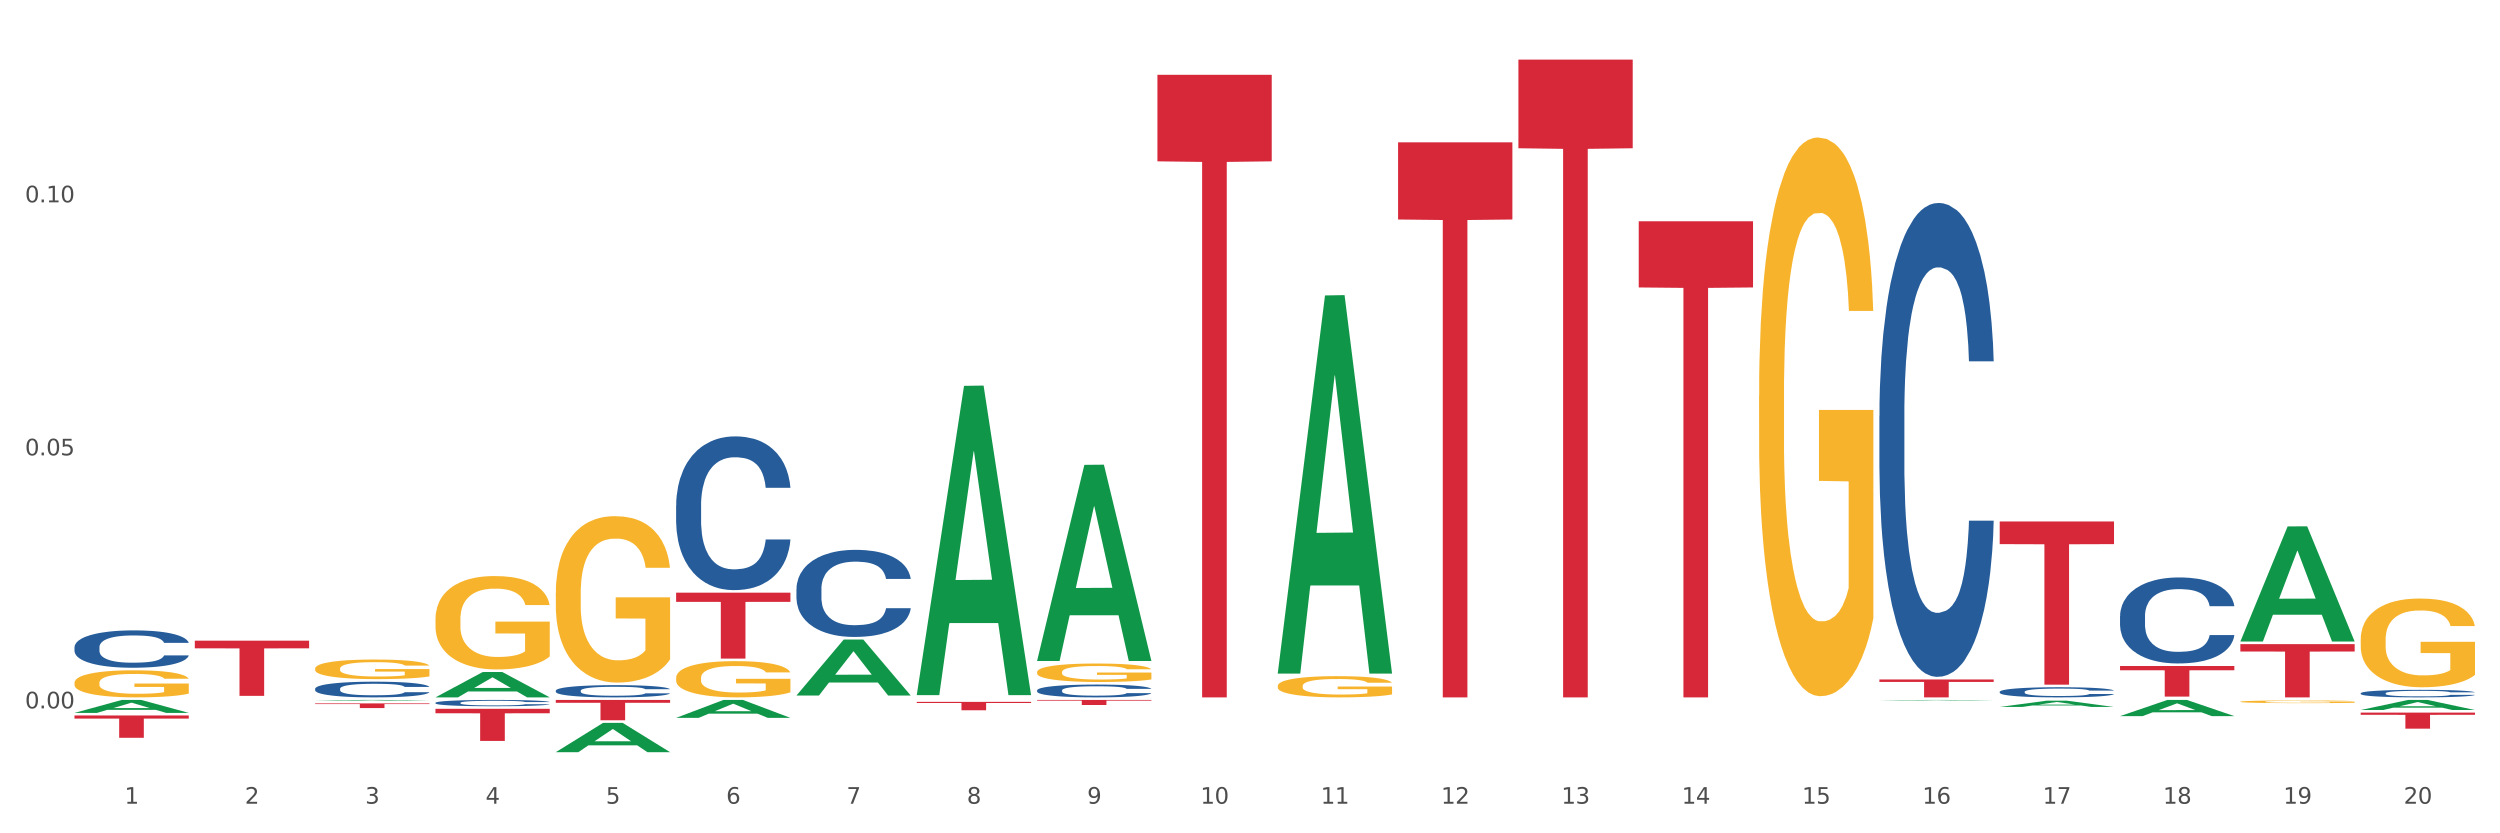 <?xml version="1.0" encoding="utf-8" standalone="no"?>
<!DOCTYPE svg PUBLIC "-//W3C//DTD SVG 1.1//EN"
  "http://www.w3.org/Graphics/SVG/1.1/DTD/svg11.dtd">
<svg xmlns:xlink="http://www.w3.org/1999/xlink" width="1080pt" height="360pt" viewBox="0 0 1080 360" xmlns="http://www.w3.org/2000/svg" version="1.1">
 <rect x="0" y="0" width="1080" height="360" fill="#333333" stroke="none"/>
 <defs>
  <style type="text/css">*{stroke-linejoin: round; stroke-linecap: butt}</style>
 </defs>
 <g id="figure_1">
  <g id="patch_1">
   <path d="M 0 360 
L 1080 360 
L 1080 0 
L 0 0 
z
" style="fill: #ffffff; stroke: #ffffff; stroke-linejoin: miter"/>
  </g>
  <g id="axes_1">
   <g id="matplotlib.axis_1">
    <g id="xtick_1">
     <g id="text_1">
      <!-- 1 -->
      <g style="fill: #4d4d4d" transform="translate(53.812 347.204) scale(0.096 -0.096)">
       <defs>
        <path id="DejaVuSans-31" d="M 794 531 
L 1825 531 
L 1825 4091 
L 703 3866 
L 703 4441 
L 1819 4666 
L 2450 4666 
L 2450 531 
L 3481 531 
L 3481 0 
L 794 0 
L 794 531 
z
" transform="scale(0.016)"/>
       </defs>
       <use xlink:href="#DejaVuSans-31"/>
      </g>
     </g>
    </g>
    <g id="xtick_2">
     <g id="text_2">
      <!-- 2 -->
      <g style="fill: #4d4d4d" transform="translate(105.793 347.204) scale(0.096 -0.096)">
       <defs>
        <path id="DejaVuSans-32" d="M 1228 531 
L 3431 531 
L 3431 0 
L 469 0 
L 469 531 
Q 828 903 1448 1529 
Q 2069 2156 2228 2338 
Q 2531 2678 2651 2914 
Q 2772 3150 2772 3378 
Q 2772 3750 2511 3984 
Q 2250 4219 1831 4219 
Q 1534 4219 1204 4116 
Q 875 4013 500 3803 
L 500 4441 
Q 881 4594 1212 4672 
Q 1544 4750 1819 4750 
Q 2544 4750 2975 4387 
Q 3406 4025 3406 3419 
Q 3406 3131 3298 2873 
Q 3191 2616 2906 2266 
Q 2828 2175 2409 1742 
Q 1991 1309 1228 531 
z
" transform="scale(0.016)"/>
       </defs>
       <use xlink:href="#DejaVuSans-32"/>
      </g>
     </g>
    </g>
    <g id="xtick_3">
     <g id="text_3">
      <!-- 3 -->
      <g style="fill: #4d4d4d" transform="translate(157.774 347.204) scale(0.096 -0.096)">
       <defs>
        <path id="DejaVuSans-33" d="M 2597 2516 
Q 3050 2419 3304 2112 
Q 3559 1806 3559 1356 
Q 3559 666 3084 287 
Q 2609 -91 1734 -91 
Q 1441 -91 1130 -33 
Q 819 25 488 141 
L 488 750 
Q 750 597 1062 519 
Q 1375 441 1716 441 
Q 2309 441 2620 675 
Q 2931 909 2931 1356 
Q 2931 1769 2642 2001 
Q 2353 2234 1838 2234 
L 1294 2234 
L 1294 2753 
L 1863 2753 
Q 2328 2753 2575 2939 
Q 2822 3125 2822 3475 
Q 2822 3834 2567 4026 
Q 2313 4219 1838 4219 
Q 1578 4219 1281 4162 
Q 984 4106 628 3988 
L 628 4550 
Q 988 4650 1302 4700 
Q 1616 4750 1894 4750 
Q 2613 4750 3031 4423 
Q 3450 4097 3450 3541 
Q 3450 3153 3228 2886 
Q 3006 2619 2597 2516 
z
" transform="scale(0.016)"/>
       </defs>
       <use xlink:href="#DejaVuSans-33"/>
      </g>
     </g>
    </g>
    <g id="xtick_4">
     <g id="text_4">
      <!-- 4 -->
      <g style="fill: #4d4d4d" transform="translate(209.756 347.204) scale(0.096 -0.096)">
       <defs>
        <path id="DejaVuSans-34" d="M 2419 4116 
L 825 1625 
L 2419 1625 
L 2419 4116 
z
M 2253 4666 
L 3047 4666 
L 3047 1625 
L 3713 1625 
L 3713 1100 
L 3047 1100 
L 3047 0 
L 2419 0 
L 2419 1100 
L 313 1100 
L 313 1709 
L 2253 4666 
z
" transform="scale(0.016)"/>
       </defs>
       <use xlink:href="#DejaVuSans-34"/>
      </g>
     </g>
    </g>
    <g id="xtick_5">
     <g id="text_5">
      <!-- 5 -->
      <g style="fill: #4d4d4d" transform="translate(261.737 347.204) scale(0.096 -0.096)">
       <defs>
        <path id="DejaVuSans-35" d="M 691 4666 
L 3169 4666 
L 3169 4134 
L 1269 4134 
L 1269 2991 
Q 1406 3038 1543 3061 
Q 1681 3084 1819 3084 
Q 2600 3084 3056 2656 
Q 3513 2228 3513 1497 
Q 3513 744 3044 326 
Q 2575 -91 1722 -91 
Q 1428 -91 1123 -41 
Q 819 9 494 109 
L 494 744 
Q 775 591 1075 516 
Q 1375 441 1709 441 
Q 2250 441 2565 725 
Q 2881 1009 2881 1497 
Q 2881 1984 2565 2268 
Q 2250 2553 1709 2553 
Q 1456 2553 1204 2497 
Q 953 2441 691 2322 
L 691 4666 
z
" transform="scale(0.016)"/>
       </defs>
       <use xlink:href="#DejaVuSans-35"/>
      </g>
     </g>
    </g>
    <g id="xtick_6">
     <g id="text_6">
      <!-- 6 -->
      <g style="fill: #4d4d4d" transform="translate(313.718 347.204) scale(0.096 -0.096)">
       <defs>
        <path id="DejaVuSans-36" d="M 2113 2584 
Q 1688 2584 1439 2293 
Q 1191 2003 1191 1497 
Q 1191 994 1439 701 
Q 1688 409 2113 409 
Q 2538 409 2786 701 
Q 3034 994 3034 1497 
Q 3034 2003 2786 2293 
Q 2538 2584 2113 2584 
z
M 3366 4563 
L 3366 3988 
Q 3128 4100 2886 4159 
Q 2644 4219 2406 4219 
Q 1781 4219 1451 3797 
Q 1122 3375 1075 2522 
Q 1259 2794 1537 2939 
Q 1816 3084 2150 3084 
Q 2853 3084 3261 2657 
Q 3669 2231 3669 1497 
Q 3669 778 3244 343 
Q 2819 -91 2113 -91 
Q 1303 -91 875 529 
Q 447 1150 447 2328 
Q 447 3434 972 4092 
Q 1497 4750 2381 4750 
Q 2619 4750 2861 4703 
Q 3103 4656 3366 4563 
z
" transform="scale(0.016)"/>
       </defs>
       <use xlink:href="#DejaVuSans-36"/>
      </g>
     </g>
    </g>
    <g id="xtick_7">
     <g id="text_7">
      <!-- 7 -->
      <g style="fill: #4d4d4d" transform="translate(365.699 347.204) scale(0.096 -0.096)">
       <defs>
        <path id="DejaVuSans-37" d="M 525 4666 
L 3525 4666 
L 3525 4397 
L 1831 0 
L 1172 0 
L 2766 4134 
L 525 4134 
L 525 4666 
z
" transform="scale(0.016)"/>
       </defs>
       <use xlink:href="#DejaVuSans-37"/>
      </g>
     </g>
    </g>
    <g id="xtick_8">
     <g id="text_8">
      <!-- 8 -->
      <g style="fill: #4d4d4d" transform="translate(417.68 347.204) scale(0.096 -0.096)">
       <defs>
        <path id="DejaVuSans-38" d="M 2034 2216 
Q 1584 2216 1326 1975 
Q 1069 1734 1069 1313 
Q 1069 891 1326 650 
Q 1584 409 2034 409 
Q 2484 409 2743 651 
Q 3003 894 3003 1313 
Q 3003 1734 2745 1975 
Q 2488 2216 2034 2216 
z
M 1403 2484 
Q 997 2584 770 2862 
Q 544 3141 544 3541 
Q 544 4100 942 4425 
Q 1341 4750 2034 4750 
Q 2731 4750 3128 4425 
Q 3525 4100 3525 3541 
Q 3525 3141 3298 2862 
Q 3072 2584 2669 2484 
Q 3125 2378 3379 2068 
Q 3634 1759 3634 1313 
Q 3634 634 3220 271 
Q 2806 -91 2034 -91 
Q 1263 -91 848 271 
Q 434 634 434 1313 
Q 434 1759 690 2068 
Q 947 2378 1403 2484 
z
M 1172 3481 
Q 1172 3119 1398 2916 
Q 1625 2713 2034 2713 
Q 2441 2713 2670 2916 
Q 2900 3119 2900 3481 
Q 2900 3844 2670 4047 
Q 2441 4250 2034 4250 
Q 1625 4250 1398 4047 
Q 1172 3844 1172 3481 
z
" transform="scale(0.016)"/>
       </defs>
       <use xlink:href="#DejaVuSans-38"/>
      </g>
     </g>
    </g>
    <g id="xtick_9">
     <g id="text_9">
      <!-- 9 -->
      <g style="fill: #4d4d4d" transform="translate(469.662 347.204) scale(0.096 -0.096)">
       <defs>
        <path id="DejaVuSans-39" d="M 703 97 
L 703 672 
Q 941 559 1184 500 
Q 1428 441 1663 441 
Q 2288 441 2617 861 
Q 2947 1281 2994 2138 
Q 2813 1869 2534 1725 
Q 2256 1581 1919 1581 
Q 1219 1581 811 2004 
Q 403 2428 403 3163 
Q 403 3881 828 4315 
Q 1253 4750 1959 4750 
Q 2769 4750 3195 4129 
Q 3622 3509 3622 2328 
Q 3622 1225 3098 567 
Q 2575 -91 1691 -91 
Q 1453 -91 1209 -44 
Q 966 3 703 97 
z
M 1959 2075 
Q 2384 2075 2632 2365 
Q 2881 2656 2881 3163 
Q 2881 3666 2632 3958 
Q 2384 4250 1959 4250 
Q 1534 4250 1286 3958 
Q 1038 3666 1038 3163 
Q 1038 2656 1286 2365 
Q 1534 2075 1959 2075 
z
" transform="scale(0.016)"/>
       </defs>
       <use xlink:href="#DejaVuSans-39"/>
      </g>
     </g>
    </g>
    <g id="xtick_10">
     <g id="text_10">
      <!-- 10 -->
      <g style="fill: #4d4d4d" transform="translate(518.589 347.204) scale(0.096 -0.096)">
       <defs>
        <path id="DejaVuSans-30" d="M 2034 4250 
Q 1547 4250 1301 3770 
Q 1056 3291 1056 2328 
Q 1056 1369 1301 889 
Q 1547 409 2034 409 
Q 2525 409 2770 889 
Q 3016 1369 3016 2328 
Q 3016 3291 2770 3770 
Q 2525 4250 2034 4250 
z
M 2034 4750 
Q 2819 4750 3233 4129 
Q 3647 3509 3647 2328 
Q 3647 1150 3233 529 
Q 2819 -91 2034 -91 
Q 1250 -91 836 529 
Q 422 1150 422 2328 
Q 422 3509 836 4129 
Q 1250 4750 2034 4750 
z
" transform="scale(0.016)"/>
       </defs>
       <use xlink:href="#DejaVuSans-31"/>
       <use xlink:href="#DejaVuSans-30" transform="translate(63.623 0)"/>
      </g>
     </g>
    </g>
    <g id="xtick_11">
     <g id="text_11">
      <!-- 11 -->
      <g style="fill: #4d4d4d" transform="translate(570.57 347.204) scale(0.096 -0.096)">
       <use xlink:href="#DejaVuSans-31"/>
       <use xlink:href="#DejaVuSans-31" transform="translate(63.623 0)"/>
      </g>
     </g>
    </g>
    <g id="xtick_12">
     <g id="text_12">
      <!-- 12 -->
      <g style="fill: #4d4d4d" transform="translate(622.551 347.204) scale(0.096 -0.096)">
       <use xlink:href="#DejaVuSans-31"/>
       <use xlink:href="#DejaVuSans-32" transform="translate(63.623 0)"/>
      </g>
     </g>
    </g>
    <g id="xtick_13">
     <g id="text_13">
      <!-- 13 -->
      <g style="fill: #4d4d4d" transform="translate(674.533 347.204) scale(0.096 -0.096)">
       <use xlink:href="#DejaVuSans-31"/>
       <use xlink:href="#DejaVuSans-33" transform="translate(63.623 0)"/>
      </g>
     </g>
    </g>
    <g id="xtick_14">
     <g id="text_14">
      <!-- 14 -->
      <g style="fill: #4d4d4d" transform="translate(726.514 347.204) scale(0.096 -0.096)">
       <use xlink:href="#DejaVuSans-31"/>
       <use xlink:href="#DejaVuSans-34" transform="translate(63.623 0)"/>
      </g>
     </g>
    </g>
    <g id="xtick_15">
     <g id="text_15">
      <!-- 15 -->
      <g style="fill: #4d4d4d" transform="translate(778.495 347.204) scale(0.096 -0.096)">
       <use xlink:href="#DejaVuSans-31"/>
       <use xlink:href="#DejaVuSans-35" transform="translate(63.623 0)"/>
      </g>
     </g>
    </g>
    <g id="xtick_16">
     <g id="text_16">
      <!-- 16 -->
      <g style="fill: #4d4d4d" transform="translate(830.476 347.204) scale(0.096 -0.096)">
       <use xlink:href="#DejaVuSans-31"/>
       <use xlink:href="#DejaVuSans-36" transform="translate(63.623 0)"/>
      </g>
     </g>
    </g>
    <g id="xtick_17">
     <g id="text_17">
      <!-- 17 -->
      <g style="fill: #4d4d4d" transform="translate(882.457 347.204) scale(0.096 -0.096)">
       <use xlink:href="#DejaVuSans-31"/>
       <use xlink:href="#DejaVuSans-37" transform="translate(63.623 0)"/>
      </g>
     </g>
    </g>
    <g id="xtick_18">
     <g id="text_18">
      <!-- 18 -->
      <g style="fill: #4d4d4d" transform="translate(934.439 347.204) scale(0.096 -0.096)">
       <use xlink:href="#DejaVuSans-31"/>
       <use xlink:href="#DejaVuSans-38" transform="translate(63.623 0)"/>
      </g>
     </g>
    </g>
    <g id="xtick_19">
     <g id="text_19">
      <!-- 19 -->
      <g style="fill: #4d4d4d" transform="translate(986.42 347.204) scale(0.096 -0.096)">
       <use xlink:href="#DejaVuSans-31"/>
       <use xlink:href="#DejaVuSans-39" transform="translate(63.623 0)"/>
      </g>
     </g>
    </g>
    <g id="xtick_20">
     <g id="text_20">
      <!-- 20 -->
      <g style="fill: #4d4d4d" transform="translate(1038.401 347.204) scale(0.096 -0.096)">
       <use xlink:href="#DejaVuSans-32"/>
       <use xlink:href="#DejaVuSans-30" transform="translate(63.623 0)"/>
      </g>
     </g>
    </g>
    <g id="xtick_21"/>
    <g id="xtick_22"/>
    <g id="xtick_23"/>
    <g id="xtick_24"/>
    <g id="xtick_25"/>
    <g id="xtick_26"/>
    <g id="xtick_27"/>
    <g id="xtick_28"/>
    <g id="xtick_29"/>
    <g id="xtick_30"/>
    <g id="xtick_31"/>
    <g id="xtick_32"/>
    <g id="xtick_33"/>
    <g id="xtick_34"/>
    <g id="xtick_35"/>
    <g id="xtick_36"/>
    <g id="xtick_37"/>
    <g id="xtick_38"/>
    <g id="xtick_39"/>
   </g>
   <g id="matplotlib.axis_2">
    <g id="ytick_1">
     <g id="text_21">
      <!-- 0.00 -->
      <g style="fill: #4d4d4d" transform="translate(10.8 306.022) scale(0.096 -0.096)">
       <defs>
        <path id="DejaVuSans-2e" d="M 684 794 
L 1344 794 
L 1344 0 
L 684 0 
L 684 794 
z
" transform="scale(0.016)"/>
       </defs>
       <use xlink:href="#DejaVuSans-30"/>
       <use xlink:href="#DejaVuSans-2e" transform="translate(63.623 0)"/>
       <use xlink:href="#DejaVuSans-30" transform="translate(95.41 0)"/>
       <use xlink:href="#DejaVuSans-30" transform="translate(159.033 0)"/>
      </g>
     </g>
    </g>
    <g id="ytick_2">
     <g id="text_22">
      <!-- 0.05 -->
      <g style="fill: #4d4d4d" transform="translate(10.8 196.716) scale(0.096 -0.096)">
       <use xlink:href="#DejaVuSans-30"/>
       <use xlink:href="#DejaVuSans-2e" transform="translate(63.623 0)"/>
       <use xlink:href="#DejaVuSans-30" transform="translate(95.41 0)"/>
       <use xlink:href="#DejaVuSans-35" transform="translate(159.033 0)"/>
      </g>
     </g>
    </g>
    <g id="ytick_3">
     <g id="text_23">
      <!-- 0.10 -->
      <g style="fill: #4d4d4d" transform="translate(10.8 87.41) scale(0.096 -0.096)">
       <use xlink:href="#DejaVuSans-30"/>
       <use xlink:href="#DejaVuSans-2e" transform="translate(63.623 0)"/>
       <use xlink:href="#DejaVuSans-31" transform="translate(95.41 0)"/>
       <use xlink:href="#DejaVuSans-30" transform="translate(159.033 0)"/>
      </g>
     </g>
    </g>
    <g id="ytick_4"/>
    <g id="ytick_5"/>
    <g id="ytick_6"/>
   </g>
   <g id="PolyCollection_1">
    <path d="M 32.175 307.966 
L 32.226 307.961 
L 52.59 302.38 
L 61.041 302.375 
L 81.557 307.976 
L 71.783 307.976 
L 67.353 306.672 
L 46.328 306.672 
L 46.175 306.693 
L 41.899 307.976 
L 32.175 307.976 
L 32.175 307.966 
L 48.975 305.894 
L 64.706 305.888 
L 56.917 303.569 
L 56.815 303.558 
L 56.713 303.574 
L 48.924 305.888 
L 48.975 305.894 
L 32.175 307.966 
z
" clip-path="url(#p9210d0555b)" style="fill: #109648"/>
    <path d="M 136.137 302.767 
L 136.188 302.767 
L 156.552 302.375 
L 165.003 302.375 
L 185.52 302.768 
L 175.745 302.768 
L 171.316 302.676 
L 150.29 302.676 
L 150.137 302.678 
L 145.861 302.768 
L 136.137 302.768 
L 136.137 302.767 
L 152.938 302.622 
L 168.669 302.621 
L 160.879 302.459 
L 160.778 302.458 
L 160.676 302.459 
L 152.887 302.621 
L 152.938 302.622 
L 136.137 302.767 
z
" clip-path="url(#p9210d0555b)" style="fill: #109648"/>
    <path d="M 188.119 301.248 
L 188.17 301.237 
L 208.533 290.319 
L 216.984 290.309 
L 237.501 301.268 
L 227.726 301.268 
L 223.297 298.716 
L 202.271 298.716 
L 202.119 298.757 
L 197.842 301.268 
L 188.119 301.268 
L 188.119 301.248 
L 204.919 297.193 
L 220.65 297.183 
L 212.861 292.645 
L 212.759 292.624 
L 212.657 292.655 
L 204.868 297.183 
L 204.919 297.193 
L 188.119 301.248 
z
" clip-path="url(#p9210d0555b)" style="fill: #109648"/>
    <path d="M 240.1 324.926 
L 240.151 324.914 
L 260.514 312.283 
L 268.965 312.271 
L 289.482 324.95 
L 279.707 324.95 
L 275.278 321.997 
L 254.253 321.997 
L 254.1 322.045 
L 249.824 324.95 
L 240.1 324.95 
L 240.1 324.926 
L 256.9 320.235 
L 272.631 320.223 
L 264.842 314.973 
L 264.74 314.949 
L 264.638 314.985 
L 256.849 320.223 
L 256.9 320.235 
L 240.1 324.926 
z
" clip-path="url(#p9210d0555b)" style="fill: #109648"/>
    <path d="M 292.081 310.105 
L 292.132 310.098 
L 312.496 302.382 
L 320.947 302.375 
L 341.463 310.12 
L 331.689 310.12 
L 327.259 308.316 
L 306.234 308.316 
L 306.081 308.345 
L 301.805 310.12 
L 292.081 310.12 
L 292.081 310.105 
L 308.881 307.24 
L 324.612 307.233 
L 316.823 304.026 
L 316.721 304.011 
L 316.619 304.033 
L 308.83 307.233 
L 308.881 307.24 
L 292.081 310.105 
z
" clip-path="url(#p9210d0555b)" style="fill: #109648"/>
    <path d="M 344.062 300.435 
L 344.113 300.412 
L 364.477 276.291 
L 372.928 276.268 
L 393.444 300.481 
L 383.67 300.481 
L 379.241 294.842 
L 358.215 294.842 
L 358.062 294.933 
L 353.786 300.481 
L 344.062 300.481 
L 344.062 300.435 
L 360.862 291.478 
L 376.593 291.455 
L 368.804 281.429 
L 368.702 281.383 
L 368.601 281.452 
L 360.811 291.455 
L 360.862 291.478 
L 344.062 300.435 
z
" clip-path="url(#p9210d0555b)" style="fill: #109648"/>
    <path d="M 396.043 300.049 
L 396.094 299.924 
L 416.458 166.687 
L 424.909 166.562 
L 445.426 300.3 
L 435.651 300.3 
L 431.222 269.158 
L 410.196 269.158 
L 410.044 269.66 
L 405.767 300.3 
L 396.043 300.3 
L 396.043 300.049 
L 412.844 250.572 
L 428.575 250.447 
L 420.785 195.067 
L 420.684 194.816 
L 420.582 195.193 
L 412.793 250.447 
L 412.844 250.572 
L 396.043 300.049 
z
" clip-path="url(#p9210d0555b)" style="fill: #109648"/>
    <path d="M 448.025 285.379 
L 448.076 285.299 
L 468.439 200.817 
L 476.89 200.737 
L 497.407 285.538 
L 487.632 285.538 
L 483.203 265.791 
L 462.177 265.791 
L 462.025 266.109 
L 457.748 285.538 
L 448.025 285.538 
L 448.025 285.379 
L 464.825 254.006 
L 480.556 253.927 
L 472.767 218.812 
L 472.665 218.653 
L 472.563 218.892 
L 464.774 253.927 
L 464.825 254.006 
L 448.025 285.379 
z
" clip-path="url(#p9210d0555b)" style="fill: #109648"/>
    <path d="M 1019.818 276.278 
L 1019.876 276.243 
L 1019.876 274.983 
L 1019.993 273.897 
L 1020.576 271.271 
L 1021.45 269.1 
L 1022.092 267.945 
L 1022.733 267 
L 1023.491 266.054 
L 1024.424 265.074 
L 1026.115 263.638 
L 1027.164 262.903 
L 1028.447 262.133 
L 1030.779 261.012 
L 1032.469 260.382 
L 1034.219 259.857 
L 1037.075 259.227 
L 1038.941 258.947 
L 1040.923 258.737 
L 1043.314 258.596 
L 1045.121 258.561 
L 1049.086 258.666 
L 1052.467 258.982 
L 1054.1 259.227 
L 1056.199 259.647 
L 1057.306 259.927 
L 1059.114 260.487 
L 1060.979 261.222 
L 1062.262 261.853 
L 1064.186 263.043 
L 1065.644 264.234 
L 1066.985 265.704 
L 1067.684 266.72 
L 1068.209 267.665 
L 1068.675 268.75 
L 1069.142 270.466 
L 1058.647 270.466 
L 1058.239 269.241 
L 1057.598 268.085 
L 1056.665 266.965 
L 1055.849 266.264 
L 1054.449 265.389 
L 1053.167 264.829 
L 1051.826 264.409 
L 1050.193 264.059 
L 1048.911 263.883 
L 1047.103 263.743 
L 1043.547 263.778 
L 1041.157 264.059 
L 1039.524 264.409 
L 1038.475 264.724 
L 1037.542 265.074 
L 1036.492 265.564 
L 1035.268 266.299 
L 1034.393 266.965 
L 1033.519 267.805 
L 1032.819 268.645 
L 1032.178 269.626 
L 1031.653 270.676 
L 1031.245 271.761 
L 1030.895 273.092 
L 1030.604 275.298 
L 1030.604 280.095 
L 1030.72 281.18 
L 1031.012 282.616 
L 1031.362 283.701 
L 1031.945 284.996 
L 1032.469 285.872 
L 1033.461 287.132 
L 1034.568 288.183 
L 1035.443 288.848 
L 1036.317 289.408 
L 1037.833 290.178 
L 1039.524 290.809 
L 1040.982 291.194 
L 1042.964 291.544 
L 1044.305 291.684 
L 1045.471 291.754 
L 1048.328 291.754 
L 1050.368 291.649 
L 1052.642 291.404 
L 1054.391 291.089 
L 1055.849 290.704 
L 1057.481 290.073 
L 1058.531 289.478 
L 1058.531 282.16 
L 1045.704 282.125 
L 1045.704 277.259 
L 1069.2 277.259 
L 1069.2 291.544 
L 1068.209 292.279 
L 1067.101 292.945 
L 1065.935 293.54 
L 1064.186 294.275 
L 1062.087 294.975 
L 1060.221 295.465 
L 1058.239 295.886 
L 1055.907 296.271 
L 1052.875 296.621 
L 1051.01 296.761 
L 1048.678 296.866 
L 1045.937 296.901 
L 1043.547 296.831 
L 1041.215 296.656 
L 1038.766 296.341 
L 1036.376 295.886 
L 1034.568 295.43 
L 1032.761 294.87 
L 1030.837 294.135 
L 1029.321 293.435 
L 1028.155 292.804 
L 1026.872 291.999 
L 1025.473 290.949 
L 1024.424 290.003 
L 1023.491 289.023 
L 1022.5 287.763 
L 1021.8 286.677 
L 1021.101 285.312 
L 1020.692 284.296 
L 1020.226 282.721 
L 1019.876 280.515 
L 1019.818 276.278 
z
" clip-path="url(#p9210d0555b)" style="fill: #f7b32b"/>
    <path d="M 967.837 303.132 
L 967.895 303.13 
L 967.895 303.092 
L 968.012 303.06 
L 968.595 302.981 
L 969.469 302.915 
L 970.11 302.88 
L 970.752 302.852 
L 971.51 302.823 
L 972.443 302.794 
L 974.133 302.751 
L 975.183 302.728 
L 976.465 302.705 
L 978.798 302.671 
L 980.488 302.652 
L 982.237 302.637 
L 985.094 302.618 
L 986.96 302.609 
L 988.942 302.603 
L 991.333 302.599 
L 993.14 302.597 
L 997.104 302.601 
L 1000.486 302.61 
L 1002.118 302.618 
L 1004.217 302.63 
L 1005.325 302.639 
L 1007.132 302.656 
L 1008.998 302.678 
L 1010.281 302.697 
L 1012.205 302.733 
L 1013.662 302.768 
L 1015.003 302.813 
L 1015.703 302.843 
L 1016.228 302.872 
L 1016.694 302.905 
L 1017.16 302.956 
L 1006.666 302.956 
L 1006.258 302.919 
L 1005.617 302.885 
L 1004.684 302.851 
L 1003.868 302.83 
L 1002.468 302.803 
L 1001.186 302.786 
L 999.845 302.774 
L 998.212 302.763 
L 996.93 302.758 
L 995.122 302.754 
L 991.566 302.755 
L 989.175 302.763 
L 987.543 302.774 
L 986.493 302.783 
L 985.561 302.794 
L 984.511 302.809 
L 983.287 302.831 
L 982.412 302.851 
L 981.538 302.876 
L 980.838 302.901 
L 980.197 302.931 
L 979.672 302.963 
L 979.264 302.995 
L 978.914 303.035 
L 978.623 303.102 
L 978.623 303.247 
L 978.739 303.279 
L 979.031 303.323 
L 979.381 303.355 
L 979.964 303.394 
L 980.488 303.421 
L 981.479 303.459 
L 982.587 303.49 
L 983.462 303.51 
L 984.336 303.527 
L 985.852 303.551 
L 987.543 303.57 
L 989 303.581 
L 990.983 303.592 
L 992.324 303.596 
L 993.49 303.598 
L 996.347 303.598 
L 998.387 303.595 
L 1000.661 303.587 
L 1002.41 303.578 
L 1003.868 303.566 
L 1005.5 303.547 
L 1006.549 303.529 
L 1006.549 303.309 
L 993.723 303.308 
L 993.723 303.161 
L 1017.219 303.161 
L 1017.219 303.592 
L 1016.228 303.614 
L 1015.12 303.634 
L 1013.954 303.652 
L 1012.205 303.674 
L 1010.106 303.695 
L 1008.24 303.71 
L 1006.258 303.723 
L 1003.926 303.734 
L 1000.894 303.745 
L 999.028 303.749 
L 996.696 303.752 
L 993.956 303.753 
L 991.566 303.751 
L 989.234 303.746 
L 986.785 303.736 
L 984.395 303.723 
L 982.587 303.709 
L 980.78 303.692 
L 978.856 303.67 
L 977.34 303.649 
L 976.174 303.63 
L 974.891 303.605 
L 973.492 303.574 
L 972.443 303.545 
L 971.51 303.516 
L 970.519 303.478 
L 969.819 303.445 
L 969.119 303.404 
L 968.711 303.373 
L 968.245 303.326 
L 967.895 303.259 
L 967.837 303.132 
z
" clip-path="url(#p9210d0555b)" style="fill: #f7b32b"/>
    <path d="M 967.837 277.062 
L 967.888 277.016 
L 988.251 227.413 
L 996.702 227.366 
L 1017.219 277.156 
L 1007.444 277.156 
L 1003.015 265.562 
L 981.989 265.562 
L 981.837 265.749 
L 977.56 277.156 
L 967.837 277.156 
L 967.837 277.062 
L 984.637 258.643 
L 1000.368 258.596 
L 992.579 237.979 
L 992.477 237.885 
L 992.375 238.026 
L 984.586 258.596 
L 984.637 258.643 
L 967.837 277.062 
z
" clip-path="url(#p9210d0555b)" style="fill: #109648"/>
    <path d="M 915.855 309.353 
L 915.906 309.346 
L 936.27 302.381 
L 944.721 302.375 
L 965.238 309.366 
L 955.463 309.366 
L 951.034 307.738 
L 930.008 307.738 
L 929.856 307.764 
L 925.579 309.366 
L 915.855 309.366 
L 915.855 309.353 
L 932.656 306.766 
L 948.387 306.76 
L 940.597 303.865 
L 940.496 303.852 
L 940.394 303.871 
L 932.605 306.76 
L 932.656 306.766 
L 915.855 309.353 
z
" clip-path="url(#p9210d0555b)" style="fill: #109648"/>
    <path d="M 1019.818 306.724 
L 1019.869 306.719 
L 1040.233 302.379 
L 1048.684 302.375 
L 1069.2 306.732 
L 1059.425 306.732 
L 1054.996 305.717 
L 1033.971 305.717 
L 1033.818 305.734 
L 1029.542 306.732 
L 1019.818 306.732 
L 1019.818 306.724 
L 1036.618 305.112 
L 1052.349 305.108 
L 1044.56 303.303 
L 1044.458 303.295 
L 1044.356 303.308 
L 1036.567 305.108 
L 1036.618 305.112 
L 1019.818 306.724 
z
" clip-path="url(#p9210d0555b)" style="fill: #109648"/>
    <path d="M 863.874 305.404 
L 863.925 305.401 
L 884.289 302.679 
L 892.74 302.677 
L 913.256 305.409 
L 903.482 305.409 
L 899.053 304.773 
L 878.027 304.773 
L 877.874 304.783 
L 873.598 305.409 
L 863.874 305.409 
L 863.874 305.404 
L 880.674 304.393 
L 896.405 304.39 
L 888.616 303.259 
L 888.514 303.254 
L 888.413 303.262 
L 880.623 304.39 
L 880.674 304.393 
L 863.874 305.404 
z
" clip-path="url(#p9210d0555b)" style="fill: #109648"/>
    <path d="M 811.893 302.682 
L 811.944 302.681 
L 832.308 302.375 
L 840.759 302.375 
L 861.275 302.682 
L 851.501 302.682 
L 847.071 302.611 
L 826.046 302.611 
L 825.893 302.612 
L 821.617 302.682 
L 811.893 302.682 
L 811.893 302.682 
L 828.693 302.568 
L 844.424 302.568 
L 836.635 302.44 
L 836.533 302.44 
L 836.431 302.441 
L 828.642 302.568 
L 828.693 302.568 
L 811.893 302.682 
z
" clip-path="url(#p9210d0555b)" style="fill: #109648"/>
    <path d="M 551.987 290.686 
L 552.038 290.532 
L 572.402 127.636 
L 580.853 127.482 
L 601.369 290.993 
L 591.595 290.993 
L 587.165 252.917 
L 566.14 252.917 
L 565.987 253.531 
L 561.711 290.993 
L 551.987 290.993 
L 551.987 290.686 
L 568.787 230.195 
L 584.518 230.041 
L 576.729 162.334 
L 576.627 162.027 
L 576.525 162.487 
L 568.736 230.041 
L 568.787 230.195 
L 551.987 290.686 
z
" clip-path="url(#p9210d0555b)" style="fill: #109648"/>
    <path d="M 707.931 95.594 
L 757.313 95.594 
L 757.313 124.176 
L 737.888 124.369 
L 737.888 301.268 
L 727.239 301.268 
L 727.239 124.369 
L 707.931 124.176 
L 707.931 95.787 
L 707.931 95.594 
z
" clip-path="url(#p9210d0555b)" style="fill: #d62839"/>
    <path d="M 655.949 25.759 
L 705.332 25.759 
L 705.332 64.046 
L 685.906 64.305 
L 685.906 301.268 
L 675.258 301.268 
L 675.258 64.305 
L 655.949 64.046 
L 655.949 26.018 
L 655.949 25.759 
z
" clip-path="url(#p9210d0555b)" style="fill: #d62839"/>
    <path d="M 863.874 225.259 
L 913.256 225.259 
L 913.256 235.058 
L 893.831 235.125 
L 893.831 295.775 
L 883.182 295.775 
L 883.182 235.125 
L 863.874 235.058 
L 863.874 225.325 
L 863.874 225.259 
z
" clip-path="url(#p9210d0555b)" style="fill: #d62839"/>
    <path d="M 811.893 293.52 
L 861.275 293.52 
L 861.275 294.597 
L 841.85 294.604 
L 841.85 301.268 
L 831.201 301.268 
L 831.201 294.604 
L 811.893 294.597 
L 811.893 293.527 
L 811.893 293.52 
z
" clip-path="url(#p9210d0555b)" style="fill: #d62839"/>
    <path d="M 915.855 287.72 
L 965.238 287.72 
L 965.238 289.558 
L 945.812 289.57 
L 945.812 300.943 
L 935.164 300.943 
L 935.164 289.57 
L 915.855 289.558 
L 915.855 287.732 
L 915.855 287.72 
z
" clip-path="url(#p9210d0555b)" style="fill: #d62839"/>
    <path d="M 967.837 278.262 
L 1017.219 278.262 
L 1017.219 281.459 
L 997.794 281.481 
L 997.794 301.268 
L 987.145 301.268 
L 987.145 281.481 
L 967.837 281.459 
L 967.837 278.284 
L 967.837 278.262 
z
" clip-path="url(#p9210d0555b)" style="fill: #d62839"/>
    <path d="M 84.156 276.766 
L 133.538 276.766 
L 133.538 280.079 
L 114.113 280.102 
L 114.113 300.612 
L 103.464 300.612 
L 103.464 280.102 
L 84.156 280.079 
L 84.156 276.788 
L 84.156 276.766 
z
" clip-path="url(#p9210d0555b)" style="fill: #d62839"/>
    <path d="M 32.175 309.083 
L 81.557 309.083 
L 81.557 310.424 
L 62.132 310.433 
L 62.132 318.733 
L 51.483 318.733 
L 51.483 310.433 
L 32.175 310.424 
L 32.175 309.092 
L 32.175 309.083 
z
" clip-path="url(#p9210d0555b)" style="fill: #d62839"/>
    <path d="M 500.006 32.322 
L 549.388 32.322 
L 549.388 69.697 
L 529.963 69.95 
L 529.963 301.268 
L 519.314 301.268 
L 519.314 69.95 
L 500.006 69.697 
L 500.006 32.575 
L 500.006 32.322 
z
" clip-path="url(#p9210d0555b)" style="fill: #d62839"/>
    <path d="M 603.968 61.5 
L 653.35 61.5 
L 653.35 94.82 
L 633.925 95.045 
L 633.925 301.268 
L 623.276 301.268 
L 623.276 95.045 
L 603.968 94.82 
L 603.968 61.725 
L 603.968 61.5 
z
" clip-path="url(#p9210d0555b)" style="fill: #d62839"/>
    <path d="M 188.119 306.208 
L 237.501 306.208 
L 237.501 308.135 
L 218.076 308.148 
L 218.076 320.074 
L 207.427 320.074 
L 207.427 308.148 
L 188.119 308.135 
L 188.119 306.221 
L 188.119 306.208 
z
" clip-path="url(#p9210d0555b)" style="fill: #d62839"/>
    <path d="M 136.137 303.874 
L 185.52 303.874 
L 185.52 304.155 
L 166.094 304.157 
L 166.094 305.897 
L 155.446 305.897 
L 155.446 304.157 
L 136.137 304.155 
L 136.137 303.876 
L 136.137 303.874 
z
" clip-path="url(#p9210d0555b)" style="fill: #d62839"/>
    <path d="M 240.1 302.375 
L 289.482 302.375 
L 289.482 303.596 
L 270.057 303.604 
L 270.057 311.164 
L 259.408 311.164 
L 259.408 303.604 
L 240.1 303.596 
L 240.1 302.383 
L 240.1 302.375 
z
" clip-path="url(#p9210d0555b)" style="fill: #d62839"/>
    <path d="M 292.081 256.039 
L 341.463 256.039 
L 341.463 259.995 
L 322.038 260.022 
L 322.038 284.507 
L 311.389 284.507 
L 311.389 260.022 
L 292.081 259.995 
L 292.081 256.066 
L 292.081 256.039 
z
" clip-path="url(#p9210d0555b)" style="fill: #d62839"/>
    <path d="M 448.025 302.375 
L 497.407 302.375 
L 497.407 302.68 
L 477.982 302.682 
L 477.982 304.57 
L 467.333 304.57 
L 467.333 302.682 
L 448.025 302.68 
L 448.025 302.377 
L 448.025 302.375 
z
" clip-path="url(#p9210d0555b)" style="fill: #d62839"/>
    <path d="M 396.043 303.2 
L 445.426 303.2 
L 445.426 303.706 
L 426 303.71 
L 426 306.844 
L 415.352 306.844 
L 415.352 303.71 
L 396.043 303.706 
L 396.043 303.203 
L 396.043 303.2 
z
" clip-path="url(#p9210d0555b)" style="fill: #d62839"/>
    <path d="M 1019.818 307.838 
L 1069.2 307.838 
L 1069.2 308.803 
L 1049.775 308.809 
L 1049.775 314.78 
L 1039.126 314.78 
L 1039.126 308.809 
L 1019.818 308.803 
L 1019.818 307.845 
L 1019.818 307.838 
z
" clip-path="url(#p9210d0555b)" style="fill: #d62839"/>
    <path d="M 448.025 298.219 
L 448.083 298.214 
L 448.083 298.072 
L 448.258 297.88 
L 448.9 297.526 
L 449.717 297.258 
L 451.118 296.945 
L 451.877 296.813 
L 452.869 296.666 
L 454.912 296.429 
L 457.247 296.226 
L 458.882 296.115 
L 460.107 296.044 
L 462.851 295.918 
L 464.427 295.862 
L 466.061 295.817 
L 467.462 295.786 
L 469.797 295.751 
L 471.665 295.736 
L 473.825 295.731 
L 475.634 295.736 
L 478.027 295.756 
L 481.53 295.817 
L 482.872 295.852 
L 484.682 295.913 
L 486.55 295.994 
L 488.067 296.075 
L 489.818 296.191 
L 491.628 296.343 
L 493.379 296.535 
L 494.605 296.712 
L 495.597 296.899 
L 496.473 297.127 
L 497.115 297.374 
L 497.407 297.582 
L 486.725 297.582 
L 486.433 297.395 
L 485.849 297.192 
L 485.266 297.056 
L 484.623 296.945 
L 483.631 296.818 
L 482.756 296.737 
L 481.296 296.641 
L 479.954 296.58 
L 478.845 296.545 
L 477.502 296.515 
L 474.642 296.484 
L 472.599 296.484 
L 471.315 296.494 
L 469.739 296.52 
L 468.396 296.555 
L 466.82 296.616 
L 465.594 296.682 
L 464.369 296.768 
L 463.668 296.828 
L 462.617 296.939 
L 461.917 297.03 
L 460.983 297.187 
L 460.458 297.299 
L 459.524 297.587 
L 459.115 297.799 
L 458.94 297.946 
L 458.823 298.108 
L 458.823 298.897 
L 459.174 299.251 
L 459.465 299.402 
L 459.932 299.574 
L 460.808 299.797 
L 462.092 300.014 
L 463.435 300.171 
L 464.544 300.267 
L 465.594 300.338 
L 466.645 300.393 
L 467.929 300.444 
L 468.98 300.474 
L 470.556 300.505 
L 472.424 300.52 
L 473.883 300.52 
L 476.86 300.495 
L 478.203 300.469 
L 479.487 300.434 
L 480.888 300.378 
L 481.997 300.318 
L 482.639 300.272 
L 483.69 300.176 
L 484.507 300.075 
L 485.207 299.959 
L 485.674 299.857 
L 486.199 299.706 
L 486.608 299.534 
L 486.725 299.443 
L 497.407 299.443 
L 497.173 299.625 
L 496.765 299.802 
L 495.947 300.039 
L 495.305 300.176 
L 494.313 300.343 
L 493.262 300.484 
L 491.803 300.641 
L 490.461 300.758 
L 489.06 300.859 
L 487.542 300.95 
L 484.799 301.076 
L 483.806 301.112 
L 481.705 301.172 
L 480.07 301.208 
L 477.677 301.243 
L 475.226 301.263 
L 472.657 301.268 
L 470.381 301.258 
L 467.871 301.228 
L 466.295 301.198 
L 464.544 301.152 
L 462.501 301.081 
L 460.574 300.995 
L 458.765 300.894 
L 457.072 300.778 
L 455.496 300.646 
L 453.453 300.429 
L 451.936 300.216 
L 450.826 300.019 
L 450.068 299.852 
L 449.309 299.64 
L 448.9 299.493 
L 448.258 299.139 
L 448.025 298.811 
L 448.025 298.219 
z
" clip-path="url(#p9210d0555b)" style="fill: #255c99"/>
    <path d="M 759.912 170.925 
L 759.97 170.704 
L 759.97 162.768 
L 760.087 155.935 
L 760.67 139.402 
L 761.544 125.735 
L 762.186 118.461 
L 762.827 112.509 
L 763.585 106.557 
L 764.518 100.385 
L 766.209 91.347 
L 767.258 86.718 
L 768.541 81.868 
L 770.873 74.814 
L 772.563 70.846 
L 774.313 67.539 
L 777.169 63.572 
L 779.035 61.808 
L 781.017 60.485 
L 783.408 59.604 
L 785.215 59.383 
L 789.18 60.045 
L 792.561 62.029 
L 794.194 63.572 
L 796.293 66.217 
L 797.4 67.98 
L 799.208 71.507 
L 801.073 76.137 
L 802.356 80.104 
L 804.28 87.599 
L 805.738 95.094 
L 807.078 104.353 
L 807.778 110.745 
L 808.303 116.697 
L 808.769 123.531 
L 809.236 134.332 
L 798.741 134.332 
L 798.333 126.617 
L 797.692 119.342 
L 796.759 112.288 
L 795.943 107.88 
L 794.543 102.369 
L 793.261 98.842 
L 791.92 96.196 
L 790.287 93.992 
L 789.005 92.89 
L 787.197 92.008 
L 783.641 92.228 
L 781.251 93.992 
L 779.618 96.196 
L 778.569 98.18 
L 777.636 100.385 
L 776.586 103.471 
L 775.362 108.1 
L 774.487 112.288 
L 773.613 117.579 
L 772.913 122.869 
L 772.272 129.042 
L 771.747 135.655 
L 771.339 142.488 
L 770.989 150.865 
L 770.698 164.752 
L 770.698 194.952 
L 770.814 201.786 
L 771.106 210.824 
L 771.456 217.657 
L 772.039 225.814 
L 772.563 231.324 
L 773.555 239.26 
L 774.662 245.873 
L 775.537 250.062 
L 776.411 253.589 
L 777.927 258.438 
L 779.618 262.406 
L 781.076 264.831 
L 783.058 267.035 
L 784.399 267.917 
L 785.565 268.358 
L 788.422 268.358 
L 790.462 267.697 
L 792.736 266.154 
L 794.485 264.17 
L 795.943 261.745 
L 797.575 257.777 
L 798.625 254.03 
L 798.625 207.958 
L 785.798 207.738 
L 785.798 177.097 
L 809.294 177.097 
L 809.294 267.035 
L 808.303 271.665 
L 807.195 275.853 
L 806.029 279.6 
L 804.28 284.229 
L 802.181 288.638 
L 800.315 291.724 
L 798.333 294.37 
L 796.001 296.794 
L 792.969 298.999 
L 791.104 299.881 
L 788.772 300.542 
L 786.031 300.762 
L 783.641 300.321 
L 781.309 299.219 
L 778.86 297.235 
L 776.47 294.37 
L 774.662 291.504 
L 772.855 287.977 
L 770.931 283.348 
L 769.415 278.939 
L 768.249 274.971 
L 766.966 269.901 
L 765.567 263.288 
L 764.518 257.336 
L 763.585 251.164 
L 762.594 243.228 
L 761.894 236.395 
L 761.194 227.797 
L 760.786 221.405 
L 760.32 211.485 
L 759.97 197.598 
L 759.912 170.925 
z
" clip-path="url(#p9210d0555b)" style="fill: #f7b32b"/>
    <path d="M 188.119 267.499 
L 188.177 267.463 
L 188.177 266.136 
L 188.294 264.994 
L 188.877 262.23 
L 189.751 259.946 
L 190.392 258.73 
L 191.034 257.735 
L 191.792 256.74 
L 192.725 255.708 
L 194.415 254.198 
L 195.465 253.424 
L 196.747 252.613 
L 199.079 251.434 
L 200.77 250.771 
L 202.519 250.218 
L 205.376 249.555 
L 207.242 249.26 
L 209.224 249.039 
L 211.614 248.892 
L 213.422 248.855 
L 217.386 248.965 
L 220.768 249.297 
L 222.4 249.555 
L 224.499 249.997 
L 225.607 250.292 
L 227.414 250.881 
L 229.28 251.655 
L 230.563 252.318 
L 232.487 253.571 
L 233.944 254.824 
L 235.285 256.372 
L 235.985 257.44 
L 236.51 258.435 
L 236.976 259.577 
L 237.442 261.383 
L 226.948 261.383 
L 226.54 260.093 
L 225.899 258.877 
L 224.966 257.698 
L 224.149 256.961 
L 222.75 256.04 
L 221.468 255.45 
L 220.127 255.008 
L 218.494 254.64 
L 217.212 254.456 
L 215.404 254.308 
L 211.848 254.345 
L 209.457 254.64 
L 207.825 255.008 
L 206.775 255.34 
L 205.843 255.708 
L 204.793 256.224 
L 203.569 256.998 
L 202.694 257.698 
L 201.82 258.582 
L 201.12 259.467 
L 200.479 260.498 
L 199.954 261.604 
L 199.546 262.746 
L 199.196 264.146 
L 198.905 266.468 
L 198.905 271.516 
L 199.021 272.658 
L 199.313 274.169 
L 199.662 275.311 
L 200.246 276.674 
L 200.77 277.596 
L 201.761 278.922 
L 202.869 280.028 
L 203.744 280.728 
L 204.618 281.317 
L 206.134 282.128 
L 207.825 282.791 
L 209.282 283.196 
L 211.265 283.565 
L 212.606 283.712 
L 213.772 283.786 
L 216.628 283.786 
L 218.669 283.675 
L 220.943 283.418 
L 222.692 283.086 
L 224.149 282.681 
L 225.782 282.017 
L 226.831 281.391 
L 226.831 273.69 
L 214.005 273.653 
L 214.005 268.531 
L 237.501 268.531 
L 237.501 283.565 
L 236.51 284.339 
L 235.402 285.039 
L 234.236 285.665 
L 232.487 286.439 
L 230.388 287.176 
L 228.522 287.692 
L 226.54 288.134 
L 224.208 288.539 
L 221.176 288.908 
L 219.31 289.055 
L 216.978 289.166 
L 214.238 289.203 
L 211.848 289.129 
L 209.516 288.945 
L 207.067 288.613 
L 204.676 288.134 
L 202.869 287.655 
L 201.062 287.065 
L 199.138 286.292 
L 197.622 285.555 
L 196.456 284.891 
L 195.173 284.044 
L 193.774 282.939 
L 192.725 281.944 
L 191.792 280.912 
L 190.801 279.585 
L 190.101 278.443 
L 189.401 277.006 
L 188.993 275.938 
L 188.527 274.279 
L 188.177 271.958 
L 188.119 267.499 
z
" clip-path="url(#p9210d0555b)" style="fill: #f7b32b"/>
    <path d="M 551.987 296.336 
L 552.045 296.328 
L 552.045 296.027 
L 552.162 295.767 
L 552.745 295.139 
L 553.619 294.62 
L 554.261 294.344 
L 554.902 294.117 
L 555.66 293.891 
L 556.593 293.657 
L 558.284 293.314 
L 559.333 293.138 
L 560.616 292.954 
L 562.948 292.686 
L 564.639 292.535 
L 566.388 292.409 
L 569.245 292.259 
L 571.11 292.192 
L 573.093 292.141 
L 575.483 292.108 
L 577.29 292.099 
L 581.255 292.125 
L 584.636 292.2 
L 586.269 292.259 
L 588.368 292.359 
L 589.475 292.426 
L 591.283 292.56 
L 593.149 292.736 
L 594.431 292.887 
L 596.355 293.171 
L 597.813 293.456 
L 599.154 293.808 
L 599.853 294.05 
L 600.378 294.277 
L 600.844 294.536 
L 601.311 294.946 
L 590.816 294.946 
L 590.408 294.653 
L 589.767 294.377 
L 588.834 294.109 
L 588.018 293.942 
L 586.619 293.732 
L 585.336 293.598 
L 583.995 293.498 
L 582.363 293.414 
L 581.08 293.372 
L 579.273 293.339 
L 575.716 293.347 
L 573.326 293.414 
L 571.693 293.498 
L 570.644 293.573 
L 569.711 293.657 
L 568.662 293.774 
L 567.437 293.95 
L 566.563 294.109 
L 565.688 294.31 
L 564.988 294.511 
L 564.347 294.745 
L 563.822 294.997 
L 563.414 295.256 
L 563.064 295.574 
L 562.773 296.102 
L 562.773 297.249 
L 562.89 297.509 
L 563.181 297.852 
L 563.531 298.112 
L 564.114 298.421 
L 564.639 298.631 
L 565.63 298.932 
L 566.738 299.183 
L 567.612 299.342 
L 568.487 299.476 
L 570.002 299.661 
L 571.693 299.811 
L 573.151 299.903 
L 575.133 299.987 
L 576.474 300.021 
L 577.64 300.037 
L 580.497 300.037 
L 582.537 300.012 
L 584.811 299.954 
L 586.56 299.878 
L 588.018 299.786 
L 589.65 299.636 
L 590.7 299.493 
L 590.7 297.743 
L 577.873 297.735 
L 577.873 296.571 
L 601.369 296.571 
L 601.369 299.987 
L 600.378 300.163 
L 599.27 300.322 
L 598.104 300.464 
L 596.355 300.64 
L 594.256 300.808 
L 592.391 300.925 
L 590.408 301.026 
L 588.076 301.118 
L 585.044 301.201 
L 583.179 301.235 
L 580.847 301.26 
L 578.107 301.268 
L 575.716 301.252 
L 573.384 301.21 
L 570.935 301.134 
L 568.545 301.026 
L 566.738 300.917 
L 564.93 300.783 
L 563.006 300.607 
L 561.49 300.439 
L 560.324 300.289 
L 559.042 300.096 
L 557.642 299.845 
L 556.593 299.619 
L 555.66 299.384 
L 554.669 299.083 
L 553.969 298.823 
L 553.27 298.497 
L 552.862 298.254 
L 552.395 297.877 
L 552.045 297.35 
L 551.987 296.336 
z
" clip-path="url(#p9210d0555b)" style="fill: #f7b32b"/>
    <path d="M 292.081 218.359 
L 292.139 218.298 
L 292.139 216.6 
L 292.315 214.295 
L 292.957 210.049 
L 293.774 206.834 
L 295.175 203.074 
L 295.934 201.497 
L 296.926 199.738 
L 298.969 196.887 
L 301.304 194.461 
L 302.938 193.126 
L 304.164 192.277 
L 306.907 190.761 
L 308.483 190.094 
L 310.118 189.548 
L 311.519 189.184 
L 313.854 188.759 
L 315.721 188.577 
L 317.881 188.517 
L 319.691 188.577 
L 322.084 188.82 
L 325.586 189.548 
L 326.929 189.972 
L 328.738 190.7 
L 330.606 191.671 
L 332.124 192.641 
L 333.875 194.036 
L 335.684 195.856 
L 337.436 198.161 
L 338.661 200.284 
L 339.654 202.528 
L 340.529 205.257 
L 341.171 208.229 
L 341.463 210.716 
L 330.781 210.716 
L 330.489 208.472 
L 329.906 206.046 
L 329.322 204.408 
L 328.68 203.074 
L 327.688 201.557 
L 326.812 200.587 
L 325.353 199.434 
L 324.01 198.707 
L 322.901 198.282 
L 321.559 197.918 
L 318.698 197.554 
L 316.655 197.554 
L 315.371 197.675 
L 313.795 197.979 
L 312.453 198.403 
L 310.877 199.131 
L 309.651 199.92 
L 308.425 200.951 
L 307.725 201.679 
L 306.674 203.013 
L 305.973 204.105 
L 305.039 205.985 
L 304.514 207.319 
L 303.58 210.777 
L 303.172 213.324 
L 302.996 215.083 
L 302.88 217.024 
L 302.88 226.486 
L 303.23 230.732 
L 303.522 232.552 
L 303.989 234.614 
L 304.864 237.283 
L 306.149 239.891 
L 307.491 241.771 
L 308.6 242.923 
L 309.651 243.773 
L 310.701 244.44 
L 311.986 245.046 
L 313.036 245.41 
L 314.612 245.774 
L 316.48 245.956 
L 317.94 245.956 
L 320.916 245.653 
L 322.259 245.35 
L 323.543 244.925 
L 324.944 244.258 
L 326.053 243.53 
L 326.695 242.984 
L 327.746 241.832 
L 328.563 240.619 
L 329.264 239.224 
L 329.731 238.01 
L 330.256 236.191 
L 330.664 234.129 
L 330.781 233.037 
L 341.463 233.037 
L 341.23 235.22 
L 340.821 237.343 
L 340.004 240.194 
L 339.362 241.832 
L 338.369 243.833 
L 337.319 245.532 
L 335.86 247.412 
L 334.517 248.807 
L 333.116 250.02 
L 331.598 251.112 
L 328.855 252.628 
L 327.863 253.053 
L 325.761 253.781 
L 324.127 254.205 
L 321.734 254.63 
L 319.282 254.872 
L 316.714 254.933 
L 314.437 254.812 
L 311.927 254.448 
L 310.351 254.084 
L 308.6 253.538 
L 306.557 252.689 
L 304.631 251.658 
L 302.821 250.445 
L 301.129 249.05 
L 299.553 247.473 
L 297.51 244.864 
L 295.992 242.317 
L 294.883 239.951 
L 294.124 237.95 
L 293.365 235.402 
L 292.957 233.643 
L 292.315 229.398 
L 292.081 225.455 
L 292.081 218.359 
z
" clip-path="url(#p9210d0555b)" style="fill: #255c99"/>
    <path d="M 188.119 303.6 
L 188.177 303.597 
L 188.177 303.528 
L 188.352 303.433 
L 188.994 303.259 
L 189.811 303.127 
L 191.212 302.972 
L 191.971 302.908 
L 192.963 302.835 
L 195.006 302.718 
L 197.341 302.619 
L 198.976 302.564 
L 200.201 302.529 
L 202.945 302.467 
L 204.521 302.44 
L 206.155 302.417 
L 207.556 302.402 
L 209.891 302.385 
L 211.759 302.377 
L 213.919 302.375 
L 215.728 302.377 
L 218.121 302.387 
L 221.624 302.417 
L 222.966 302.435 
L 224.776 302.464 
L 226.644 302.504 
L 228.161 302.544 
L 229.912 302.601 
L 231.722 302.676 
L 233.473 302.771 
L 234.699 302.858 
L 235.691 302.95 
L 236.567 303.062 
L 237.209 303.184 
L 237.501 303.286 
L 226.819 303.286 
L 226.527 303.194 
L 225.943 303.094 
L 225.36 303.027 
L 224.717 302.972 
L 223.725 302.91 
L 222.85 302.87 
L 221.39 302.823 
L 220.048 302.793 
L 218.939 302.776 
L 217.596 302.761 
L 214.736 302.746 
L 212.693 302.746 
L 211.409 302.751 
L 209.833 302.763 
L 208.49 302.781 
L 206.914 302.811 
L 205.688 302.843 
L 204.463 302.885 
L 203.762 302.915 
L 202.711 302.97 
L 202.011 303.015 
L 201.077 303.092 
L 200.552 303.147 
L 199.618 303.289 
L 199.209 303.393 
L 199.034 303.465 
L 198.917 303.545 
L 198.917 303.933 
L 199.268 304.108 
L 199.559 304.182 
L 200.026 304.267 
L 200.902 304.377 
L 202.186 304.484 
L 203.529 304.561 
L 204.638 304.608 
L 205.688 304.643 
L 206.739 304.67 
L 208.023 304.695 
L 209.074 304.71 
L 210.65 304.725 
L 212.518 304.733 
L 213.977 304.733 
L 216.954 304.72 
L 218.297 304.708 
L 219.581 304.69 
L 220.982 304.663 
L 222.091 304.633 
L 222.733 304.611 
L 223.783 304.563 
L 224.601 304.514 
L 225.301 304.456 
L 225.768 304.407 
L 226.293 304.332 
L 226.702 304.247 
L 226.819 304.202 
L 237.501 304.202 
L 237.267 304.292 
L 236.859 304.379 
L 236.041 304.496 
L 235.399 304.563 
L 234.407 304.646 
L 233.356 304.715 
L 231.897 304.792 
L 230.555 304.85 
L 229.154 304.9 
L 227.636 304.944 
L 224.893 305.007 
L 223.9 305.024 
L 221.799 305.054 
L 220.164 305.071 
L 217.771 305.089 
L 215.32 305.099 
L 212.751 305.101 
L 210.475 305.096 
L 207.965 305.081 
L 206.389 305.066 
L 204.638 305.044 
L 202.595 305.009 
L 200.668 304.967 
L 198.859 304.917 
L 197.166 304.86 
L 195.59 304.795 
L 193.547 304.688 
L 192.029 304.583 
L 190.92 304.486 
L 190.162 304.404 
L 189.403 304.299 
L 188.994 304.227 
L 188.352 304.053 
L 188.119 303.891 
L 188.119 303.6 
z
" clip-path="url(#p9210d0555b)" style="fill: #255c99"/>
    <path d="M 240.1 298.356 
L 240.158 298.351 
L 240.158 298.216 
L 240.333 298.033 
L 240.975 297.695 
L 241.793 297.439 
L 243.193 297.139 
L 243.952 297.014 
L 244.945 296.874 
L 246.988 296.647 
L 249.322 296.453 
L 250.957 296.347 
L 252.183 296.28 
L 254.926 296.159 
L 256.502 296.106 
L 258.137 296.062 
L 259.537 296.033 
L 261.872 295.999 
L 263.74 295.985 
L 265.9 295.98 
L 267.709 295.985 
L 270.103 296.004 
L 273.605 296.062 
L 274.947 296.096 
L 276.757 296.154 
L 278.625 296.231 
L 280.143 296.309 
L 281.894 296.42 
L 283.703 296.564 
L 285.454 296.748 
L 286.68 296.917 
L 287.672 297.096 
L 288.548 297.313 
L 289.19 297.55 
L 289.482 297.748 
L 278.8 297.748 
L 278.508 297.569 
L 277.924 297.376 
L 277.341 297.245 
L 276.699 297.139 
L 275.706 297.018 
L 274.831 296.941 
L 273.371 296.849 
L 272.029 296.791 
L 270.92 296.758 
L 269.577 296.729 
L 266.717 296.7 
L 264.674 296.7 
L 263.39 296.709 
L 261.814 296.734 
L 260.471 296.767 
L 258.895 296.825 
L 257.67 296.888 
L 256.444 296.97 
L 255.743 297.028 
L 254.693 297.134 
L 253.992 297.221 
L 253.058 297.371 
L 252.533 297.477 
L 251.599 297.753 
L 251.19 297.955 
L 251.015 298.095 
L 250.899 298.25 
L 250.899 299.003 
L 251.249 299.341 
L 251.541 299.486 
L 252.008 299.65 
L 252.883 299.863 
L 254.167 300.071 
L 255.51 300.22 
L 256.619 300.312 
L 257.67 300.38 
L 258.72 300.433 
L 260.004 300.481 
L 261.055 300.51 
L 262.631 300.539 
L 264.499 300.554 
L 265.958 300.554 
L 268.935 300.529 
L 270.278 300.505 
L 271.562 300.471 
L 272.963 300.418 
L 274.072 300.36 
L 274.714 300.317 
L 275.765 300.225 
L 276.582 300.129 
L 277.282 300.018 
L 277.749 299.921 
L 278.275 299.776 
L 278.683 299.612 
L 278.8 299.525 
L 289.482 299.525 
L 289.248 299.699 
L 288.84 299.868 
L 288.023 300.095 
L 287.381 300.225 
L 286.388 300.385 
L 285.338 300.52 
L 283.878 300.669 
L 282.536 300.781 
L 281.135 300.877 
L 279.617 300.964 
L 276.874 301.085 
L 275.881 301.119 
L 273.78 301.177 
L 272.146 301.21 
L 269.752 301.244 
L 267.301 301.264 
L 264.733 301.268 
L 262.456 301.259 
L 259.946 301.23 
L 258.37 301.201 
L 256.619 301.157 
L 254.576 301.09 
L 252.65 301.008 
L 250.84 300.911 
L 249.147 300.8 
L 247.571 300.674 
L 245.528 300.467 
L 244.011 300.264 
L 242.902 300.075 
L 242.143 299.916 
L 241.384 299.713 
L 240.975 299.573 
L 240.333 299.235 
L 240.1 298.921 
L 240.1 298.356 
z
" clip-path="url(#p9210d0555b)" style="fill: #255c99"/>
    <path d="M 863.874 298.853 
L 863.933 298.849 
L 863.933 298.737 
L 864.108 298.584 
L 864.75 298.304 
L 865.567 298.092 
L 866.968 297.843 
L 867.727 297.739 
L 868.719 297.623 
L 870.762 297.435 
L 873.097 297.274 
L 874.731 297.186 
L 875.957 297.13 
L 878.701 297.03 
L 880.277 296.986 
L 881.911 296.95 
L 883.312 296.926 
L 885.647 296.898 
L 887.515 296.886 
L 889.674 296.882 
L 891.484 296.886 
L 893.877 296.902 
L 897.379 296.95 
L 898.722 296.978 
L 900.531 297.026 
L 902.399 297.09 
L 903.917 297.154 
L 905.668 297.246 
L 907.478 297.367 
L 909.229 297.519 
L 910.455 297.659 
L 911.447 297.807 
L 912.322 297.988 
L 912.965 298.184 
L 913.256 298.348 
L 902.574 298.348 
L 902.283 298.2 
L 901.699 298.04 
L 901.115 297.931 
L 900.473 297.843 
L 899.481 297.743 
L 898.605 297.679 
L 897.146 297.603 
L 895.803 297.555 
L 894.694 297.527 
L 893.352 297.503 
L 890.492 297.479 
L 888.449 297.479 
L 887.164 297.487 
L 885.588 297.507 
L 884.246 297.535 
L 882.67 297.583 
L 881.444 297.635 
L 880.218 297.703 
L 879.518 297.751 
L 878.467 297.839 
L 877.767 297.911 
L 876.833 298.036 
L 876.307 298.124 
L 875.373 298.352 
L 874.965 298.52 
L 874.79 298.636 
L 874.673 298.765 
L 874.673 299.39 
L 875.023 299.67 
L 875.315 299.79 
L 875.782 299.926 
L 876.658 300.103 
L 877.942 300.275 
L 879.284 300.399 
L 880.393 300.475 
L 881.444 300.531 
L 882.495 300.575 
L 883.779 300.615 
L 884.83 300.639 
L 886.406 300.663 
L 888.273 300.675 
L 889.733 300.675 
L 892.71 300.655 
L 894.052 300.635 
L 895.336 300.607 
L 896.737 300.563 
L 897.846 300.515 
L 898.488 300.479 
L 899.539 300.403 
L 900.356 300.323 
L 901.057 300.231 
L 901.524 300.151 
L 902.049 300.031 
L 902.458 299.894 
L 902.574 299.822 
L 913.256 299.822 
L 913.023 299.966 
L 912.614 300.107 
L 911.797 300.295 
L 911.155 300.403 
L 910.163 300.535 
L 909.112 300.647 
L 907.653 300.772 
L 906.31 300.864 
L 904.909 300.944 
L 903.392 301.016 
L 900.648 301.116 
L 899.656 301.144 
L 897.555 301.192 
L 895.92 301.22 
L 893.527 301.248 
L 891.075 301.264 
L 888.507 301.268 
L 886.23 301.26 
L 883.72 301.236 
L 882.144 301.212 
L 880.393 301.176 
L 878.35 301.12 
L 876.424 301.052 
L 874.615 300.972 
L 872.922 300.88 
L 871.346 300.776 
L 869.303 300.603 
L 867.785 300.435 
L 866.676 300.279 
L 865.917 300.147 
L 865.158 299.978 
L 864.75 299.862 
L 864.108 299.582 
L 863.874 299.321 
L 863.874 298.853 
z
" clip-path="url(#p9210d0555b)" style="fill: #255c99"/>
    <path d="M 915.855 266.149 
L 915.914 266.115 
L 915.914 265.165 
L 916.089 263.875 
L 916.731 261.499 
L 917.548 259.701 
L 918.949 257.596 
L 919.708 256.714 
L 920.7 255.73 
L 922.743 254.135 
L 925.078 252.777 
L 926.713 252.031 
L 927.938 251.555 
L 930.682 250.707 
L 932.258 250.334 
L 933.892 250.028 
L 935.293 249.825 
L 937.628 249.587 
L 939.496 249.485 
L 941.656 249.451 
L 943.465 249.485 
L 945.858 249.621 
L 949.361 250.028 
L 950.703 250.266 
L 952.513 250.673 
L 954.381 251.216 
L 955.898 251.759 
L 957.649 252.54 
L 959.459 253.558 
L 961.21 254.847 
L 962.436 256.035 
L 963.428 257.291 
L 964.304 258.818 
L 964.946 260.481 
L 965.238 261.873 
L 954.556 261.873 
L 954.264 260.617 
L 953.68 259.259 
L 953.096 258.343 
L 952.454 257.596 
L 951.462 256.748 
L 950.586 256.205 
L 949.127 255.56 
L 947.785 255.153 
L 946.676 254.915 
L 945.333 254.712 
L 942.473 254.508 
L 940.43 254.508 
L 939.146 254.576 
L 937.57 254.746 
L 936.227 254.983 
L 934.651 255.39 
L 933.425 255.832 
L 932.199 256.409 
L 931.499 256.816 
L 930.448 257.562 
L 929.748 258.173 
L 928.814 259.225 
L 928.289 259.972 
L 927.355 261.907 
L 926.946 263.332 
L 926.771 264.316 
L 926.654 265.402 
L 926.654 270.697 
L 927.004 273.072 
L 927.296 274.09 
L 927.763 275.244 
L 928.639 276.738 
L 929.923 278.197 
L 931.265 279.249 
L 932.375 279.894 
L 933.425 280.369 
L 934.476 280.742 
L 935.76 281.082 
L 936.811 281.285 
L 938.387 281.489 
L 940.255 281.591 
L 941.714 281.591 
L 944.691 281.421 
L 946.033 281.251 
L 947.318 281.014 
L 948.719 280.64 
L 949.828 280.233 
L 950.47 279.928 
L 951.52 279.283 
L 952.338 278.604 
L 953.038 277.824 
L 953.505 277.145 
L 954.03 276.127 
L 954.439 274.973 
L 954.556 274.362 
L 965.238 274.362 
L 965.004 275.584 
L 964.596 276.771 
L 963.778 278.367 
L 963.136 279.283 
L 962.144 280.403 
L 961.093 281.353 
L 959.634 282.405 
L 958.291 283.186 
L 956.89 283.865 
L 955.373 284.475 
L 952.629 285.324 
L 951.637 285.561 
L 949.536 285.969 
L 947.901 286.206 
L 945.508 286.444 
L 943.056 286.58 
L 940.488 286.614 
L 938.212 286.546 
L 935.702 286.342 
L 934.126 286.138 
L 932.375 285.833 
L 930.332 285.358 
L 928.405 284.781 
L 926.596 284.102 
L 924.903 283.322 
L 923.327 282.439 
L 921.284 280.98 
L 919.766 279.554 
L 918.657 278.231 
L 917.898 277.111 
L 917.14 275.685 
L 916.731 274.701 
L 916.089 272.326 
L 915.855 270.12 
L 915.855 266.149 
z
" clip-path="url(#p9210d0555b)" style="fill: #255c99"/>
    <path d="M 1019.818 299.473 
L 1019.876 299.47 
L 1019.876 299.386 
L 1020.051 299.273 
L 1020.693 299.065 
L 1021.511 298.907 
L 1022.912 298.722 
L 1023.67 298.645 
L 1024.663 298.558 
L 1026.706 298.418 
L 1029.041 298.299 
L 1030.675 298.234 
L 1031.901 298.192 
L 1034.644 298.118 
L 1036.22 298.085 
L 1037.855 298.058 
L 1039.256 298.04 
L 1041.59 298.019 
L 1043.458 298.01 
L 1045.618 298.007 
L 1047.427 298.01 
L 1049.821 298.022 
L 1053.323 298.058 
L 1054.666 298.079 
L 1056.475 298.115 
L 1058.343 298.162 
L 1059.861 298.21 
L 1061.612 298.278 
L 1063.421 298.368 
L 1065.172 298.481 
L 1066.398 298.585 
L 1067.39 298.695 
L 1068.266 298.829 
L 1068.908 298.975 
L 1069.2 299.097 
L 1058.518 299.097 
L 1058.226 298.987 
L 1057.642 298.868 
L 1057.059 298.788 
L 1056.417 298.722 
L 1055.424 298.648 
L 1054.549 298.6 
L 1053.09 298.544 
L 1051.747 298.508 
L 1050.638 298.487 
L 1049.295 298.469 
L 1046.435 298.451 
L 1044.392 298.451 
L 1043.108 298.457 
L 1041.532 298.472 
L 1040.189 298.493 
L 1038.613 298.529 
L 1037.388 298.567 
L 1036.162 298.618 
L 1035.461 298.654 
L 1034.411 298.719 
L 1033.71 298.773 
L 1032.776 298.865 
L 1032.251 298.931 
L 1031.317 299.1 
L 1030.908 299.225 
L 1030.733 299.312 
L 1030.617 299.407 
L 1030.617 299.872 
L 1030.967 300.08 
L 1031.259 300.169 
L 1031.726 300.271 
L 1032.601 300.402 
L 1033.885 300.53 
L 1035.228 300.622 
L 1036.337 300.679 
L 1037.388 300.72 
L 1038.438 300.753 
L 1039.722 300.783 
L 1040.773 300.801 
L 1042.349 300.819 
L 1044.217 300.828 
L 1045.676 300.828 
L 1048.653 300.813 
L 1049.996 300.798 
L 1051.28 300.777 
L 1052.681 300.744 
L 1053.79 300.708 
L 1054.432 300.682 
L 1055.483 300.625 
L 1056.3 300.566 
L 1057 300.497 
L 1057.467 300.437 
L 1057.993 300.348 
L 1058.401 300.247 
L 1058.518 300.193 
L 1069.2 300.193 
L 1068.967 300.301 
L 1068.558 300.405 
L 1067.741 300.545 
L 1067.099 300.625 
L 1066.106 300.723 
L 1065.056 300.807 
L 1063.596 300.899 
L 1062.254 300.968 
L 1060.853 301.027 
L 1059.335 301.081 
L 1056.592 301.155 
L 1055.599 301.176 
L 1053.498 301.212 
L 1051.864 301.233 
L 1049.47 301.253 
L 1047.019 301.265 
L 1044.451 301.268 
L 1042.174 301.262 
L 1039.664 301.245 
L 1038.088 301.227 
L 1036.337 301.2 
L 1034.294 301.158 
L 1032.368 301.108 
L 1030.558 301.048 
L 1028.865 300.979 
L 1027.289 300.902 
L 1025.246 300.774 
L 1023.729 300.649 
L 1022.62 300.533 
L 1021.861 300.435 
L 1021.102 300.309 
L 1020.693 300.223 
L 1020.051 300.015 
L 1019.818 299.821 
L 1019.818 299.473 
z
" clip-path="url(#p9210d0555b)" style="fill: #255c99"/>
    <path d="M 32.175 279.577 
L 32.233 279.562 
L 32.233 279.15 
L 32.408 278.59 
L 33.051 277.558 
L 33.868 276.777 
L 35.269 275.863 
L 36.028 275.48 
L 37.02 275.053 
L 39.063 274.36 
L 41.398 273.771 
L 43.032 273.447 
L 44.258 273.24 
L 47.001 272.872 
L 48.577 272.71 
L 50.212 272.577 
L 51.613 272.489 
L 53.948 272.386 
L 55.815 272.342 
L 57.975 272.327 
L 59.785 272.342 
L 62.178 272.4 
L 65.68 272.577 
L 67.023 272.68 
L 68.832 272.857 
L 70.7 273.093 
L 72.218 273.329 
L 73.969 273.668 
L 75.778 274.11 
L 77.53 274.67 
L 78.755 275.186 
L 79.748 275.731 
L 80.623 276.394 
L 81.265 277.116 
L 81.557 277.72 
L 70.875 277.72 
L 70.583 277.175 
L 70 276.586 
L 69.416 276.188 
L 68.774 275.863 
L 67.782 275.495 
L 66.906 275.259 
L 65.447 274.979 
L 64.104 274.802 
L 62.995 274.699 
L 61.653 274.611 
L 58.792 274.522 
L 56.749 274.522 
L 55.465 274.552 
L 53.889 274.626 
L 52.547 274.729 
L 50.971 274.906 
L 49.745 275.097 
L 48.519 275.348 
L 47.819 275.525 
L 46.768 275.849 
L 46.067 276.114 
L 45.133 276.571 
L 44.608 276.895 
L 43.674 277.735 
L 43.266 278.354 
L 43.09 278.781 
L 42.974 279.253 
L 42.974 281.552 
L 43.324 282.583 
L 43.616 283.025 
L 44.083 283.526 
L 44.958 284.175 
L 46.242 284.808 
L 47.585 285.265 
L 48.694 285.545 
L 49.745 285.752 
L 50.795 285.914 
L 52.08 286.061 
L 53.13 286.149 
L 54.706 286.238 
L 56.574 286.282 
L 58.033 286.282 
L 61.01 286.208 
L 62.353 286.135 
L 63.637 286.032 
L 65.038 285.869 
L 66.147 285.693 
L 66.789 285.56 
L 67.84 285.28 
L 68.657 284.985 
L 69.358 284.646 
L 69.825 284.352 
L 70.35 283.91 
L 70.758 283.408 
L 70.875 283.143 
L 81.557 283.143 
L 81.324 283.674 
L 80.915 284.189 
L 80.098 284.882 
L 79.456 285.28 
L 78.463 285.766 
L 77.413 286.179 
L 75.953 286.636 
L 74.611 286.975 
L 73.21 287.269 
L 71.692 287.535 
L 68.949 287.903 
L 67.957 288.006 
L 65.855 288.183 
L 64.221 288.286 
L 61.828 288.389 
L 59.376 288.448 
L 56.808 288.463 
L 54.531 288.434 
L 52.021 288.345 
L 50.445 288.257 
L 48.694 288.124 
L 46.651 287.918 
L 44.725 287.667 
L 42.915 287.373 
L 41.223 287.034 
L 39.647 286.65 
L 37.604 286.017 
L 36.086 285.398 
L 34.977 284.823 
L 34.218 284.337 
L 33.459 283.718 
L 33.051 283.291 
L 32.408 282.259 
L 32.175 281.301 
L 32.175 279.577 
z
" clip-path="url(#p9210d0555b)" style="fill: #255c99"/>
    <path d="M 136.137 297.534 
L 136.196 297.528 
L 136.196 297.354 
L 136.371 297.119 
L 137.013 296.686 
L 137.83 296.357 
L 139.231 295.973 
L 139.99 295.812 
L 140.982 295.633 
L 143.025 295.342 
L 145.36 295.094 
L 146.994 294.958 
L 148.22 294.871 
L 150.964 294.716 
L 152.54 294.648 
L 154.174 294.592 
L 155.575 294.555 
L 157.91 294.512 
L 159.778 294.493 
L 161.938 294.487 
L 163.747 294.493 
L 166.14 294.518 
L 169.643 294.592 
L 170.985 294.636 
L 172.795 294.71 
L 174.662 294.809 
L 176.18 294.908 
L 177.931 295.051 
L 179.741 295.237 
L 181.492 295.472 
L 182.718 295.689 
L 183.71 295.918 
L 184.586 296.196 
L 185.228 296.5 
L 185.52 296.754 
L 174.838 296.754 
L 174.546 296.525 
L 173.962 296.277 
L 173.378 296.11 
L 172.736 295.973 
L 171.744 295.819 
L 170.868 295.72 
L 169.409 295.602 
L 168.067 295.528 
L 166.957 295.484 
L 165.615 295.447 
L 162.755 295.41 
L 160.712 295.41 
L 159.428 295.422 
L 157.852 295.453 
L 156.509 295.497 
L 154.933 295.571 
L 153.707 295.651 
L 152.481 295.757 
L 151.781 295.831 
L 150.73 295.967 
L 150.03 296.079 
L 149.096 296.271 
L 148.57 296.407 
L 147.637 296.76 
L 147.228 297.02 
L 147.053 297.2 
L 146.936 297.398 
L 146.936 298.364 
L 147.286 298.797 
L 147.578 298.983 
L 148.045 299.194 
L 148.921 299.466 
L 150.205 299.733 
L 151.547 299.924 
L 152.656 300.042 
L 153.707 300.129 
L 154.758 300.197 
L 156.042 300.259 
L 157.093 300.296 
L 158.669 300.333 
L 160.537 300.352 
L 161.996 300.352 
L 164.973 300.321 
L 166.315 300.29 
L 167.6 300.247 
L 169 300.178 
L 170.11 300.104 
L 170.752 300.048 
L 171.802 299.931 
L 172.619 299.807 
L 173.32 299.664 
L 173.787 299.541 
L 174.312 299.355 
L 174.721 299.144 
L 174.838 299.033 
L 185.52 299.033 
L 185.286 299.256 
L 184.877 299.472 
L 184.06 299.763 
L 183.418 299.931 
L 182.426 300.135 
L 181.375 300.308 
L 179.916 300.5 
L 178.573 300.643 
L 177.172 300.767 
L 175.655 300.878 
L 172.911 301.033 
L 171.919 301.076 
L 169.818 301.151 
L 168.183 301.194 
L 165.79 301.237 
L 163.338 301.262 
L 160.77 301.268 
L 158.494 301.256 
L 155.984 301.219 
L 154.408 301.182 
L 152.656 301.126 
L 150.613 301.039 
L 148.687 300.934 
L 146.878 300.81 
L 145.185 300.668 
L 143.609 300.507 
L 141.566 300.24 
L 140.048 299.98 
L 138.939 299.739 
L 138.18 299.534 
L 137.422 299.274 
L 137.013 299.095 
L 136.371 298.661 
L 136.137 298.259 
L 136.137 297.534 
z
" clip-path="url(#p9210d0555b)" style="fill: #255c99"/>
    <path d="M 240.1 256.202 
L 240.158 256.137 
L 240.158 253.773 
L 240.275 251.738 
L 240.858 246.814 
L 241.732 242.743 
L 242.374 240.576 
L 243.015 238.804 
L 243.773 237.031 
L 244.706 235.192 
L 246.396 232.501 
L 247.446 231.122 
L 248.729 229.677 
L 251.061 227.576 
L 252.751 226.395 
L 254.501 225.41 
L 257.357 224.228 
L 259.223 223.703 
L 261.205 223.309 
L 263.596 223.046 
L 265.403 222.98 
L 269.368 223.177 
L 272.749 223.768 
L 274.382 224.228 
L 276.481 225.016 
L 277.588 225.541 
L 279.396 226.592 
L 281.261 227.97 
L 282.544 229.152 
L 284.468 231.384 
L 285.926 233.617 
L 287.266 236.374 
L 287.966 238.278 
L 288.491 240.051 
L 288.957 242.086 
L 289.424 245.303 
L 278.929 245.303 
L 278.521 243.006 
L 277.88 240.839 
L 276.947 238.738 
L 276.131 237.425 
L 274.731 235.783 
L 273.449 234.733 
L 272.108 233.945 
L 270.475 233.288 
L 269.193 232.96 
L 267.385 232.698 
L 263.829 232.763 
L 261.438 233.288 
L 259.806 233.945 
L 258.757 234.536 
L 257.824 235.192 
L 256.774 236.112 
L 255.55 237.49 
L 254.675 238.738 
L 253.801 240.314 
L 253.101 241.889 
L 252.46 243.728 
L 251.935 245.697 
L 251.527 247.733 
L 251.177 250.228 
L 250.886 254.364 
L 250.886 263.359 
L 251.002 265.394 
L 251.294 268.086 
L 251.644 270.121 
L 252.227 272.551 
L 252.751 274.192 
L 253.743 276.556 
L 254.85 278.525 
L 255.725 279.773 
L 256.599 280.823 
L 258.115 282.268 
L 259.806 283.45 
L 261.264 284.172 
L 263.246 284.828 
L 264.587 285.091 
L 265.753 285.222 
L 268.61 285.222 
L 270.65 285.025 
L 272.924 284.566 
L 274.673 283.975 
L 276.131 283.253 
L 277.763 282.071 
L 278.813 280.955 
L 278.813 267.233 
L 265.986 267.167 
L 265.986 258.041 
L 289.482 258.041 
L 289.482 284.828 
L 288.491 286.207 
L 287.383 287.455 
L 286.217 288.571 
L 284.468 289.949 
L 282.369 291.263 
L 280.503 292.182 
L 278.521 292.97 
L 276.189 293.692 
L 273.157 294.348 
L 271.292 294.611 
L 268.96 294.808 
L 266.219 294.874 
L 263.829 294.742 
L 261.497 294.414 
L 259.048 293.823 
L 256.658 292.97 
L 254.85 292.116 
L 253.043 291.066 
L 251.119 289.687 
L 249.603 288.374 
L 248.437 287.192 
L 247.154 285.682 
L 245.755 283.712 
L 244.706 281.939 
L 243.773 280.101 
L 242.782 277.737 
L 242.082 275.702 
L 241.382 273.142 
L 240.974 271.238 
L 240.508 268.283 
L 240.158 264.147 
L 240.1 256.202 
z
" clip-path="url(#p9210d0555b)" style="fill: #f7b32b"/>
    <path d="M 448.025 290.332 
L 448.083 290.325 
L 448.083 290.062 
L 448.2 289.836 
L 448.783 289.29 
L 449.657 288.838 
L 450.298 288.598 
L 450.94 288.401 
L 451.698 288.204 
L 452.631 288 
L 454.321 287.701 
L 455.371 287.548 
L 456.653 287.388 
L 458.985 287.155 
L 460.676 287.023 
L 462.425 286.914 
L 465.282 286.783 
L 467.148 286.725 
L 469.13 286.681 
L 471.52 286.652 
L 473.328 286.644 
L 477.292 286.666 
L 480.674 286.732 
L 482.306 286.783 
L 484.405 286.87 
L 485.513 286.929 
L 487.32 287.045 
L 489.186 287.198 
L 490.469 287.33 
L 492.393 287.577 
L 493.85 287.825 
L 495.191 288.131 
L 495.891 288.342 
L 496.416 288.539 
L 496.882 288.765 
L 497.348 289.122 
L 486.854 289.122 
L 486.446 288.867 
L 485.805 288.627 
L 484.872 288.393 
L 484.056 288.248 
L 482.656 288.066 
L 481.374 287.949 
L 480.033 287.861 
L 478.4 287.789 
L 477.118 287.752 
L 475.31 287.723 
L 471.754 287.73 
L 469.363 287.789 
L 467.731 287.861 
L 466.681 287.927 
L 465.749 288 
L 464.699 288.102 
L 463.475 288.255 
L 462.6 288.393 
L 461.726 288.568 
L 461.026 288.743 
L 460.385 288.947 
L 459.86 289.166 
L 459.452 289.392 
L 459.102 289.669 
L 458.811 290.128 
L 458.811 291.126 
L 458.927 291.352 
L 459.219 291.651 
L 459.569 291.877 
L 460.152 292.147 
L 460.676 292.329 
L 461.667 292.591 
L 462.775 292.81 
L 463.65 292.948 
L 464.524 293.065 
L 466.04 293.225 
L 467.731 293.356 
L 469.188 293.436 
L 471.171 293.509 
L 472.512 293.539 
L 473.678 293.553 
L 476.535 293.553 
L 478.575 293.531 
L 480.849 293.48 
L 482.598 293.415 
L 484.056 293.334 
L 485.688 293.203 
L 486.737 293.079 
L 486.737 291.556 
L 473.911 291.549 
L 473.911 290.536 
L 497.407 290.536 
L 497.407 293.509 
L 496.416 293.662 
L 495.308 293.801 
L 494.142 293.925 
L 492.393 294.078 
L 490.294 294.224 
L 488.428 294.326 
L 486.446 294.413 
L 484.114 294.493 
L 481.082 294.566 
L 479.216 294.595 
L 476.884 294.617 
L 474.144 294.624 
L 471.754 294.61 
L 469.422 294.573 
L 466.973 294.508 
L 464.583 294.413 
L 462.775 294.318 
L 460.968 294.202 
L 459.044 294.049 
L 457.528 293.903 
L 456.362 293.772 
L 455.079 293.604 
L 453.68 293.385 
L 452.631 293.189 
L 451.698 292.985 
L 450.707 292.722 
L 450.007 292.496 
L 449.307 292.212 
L 448.899 292.001 
L 448.433 291.673 
L 448.083 291.214 
L 448.025 290.332 
z
" clip-path="url(#p9210d0555b)" style="fill: #f7b32b"/>
    <path d="M 292.081 292.848 
L 292.139 292.833 
L 292.139 292.319 
L 292.256 291.875 
L 292.839 290.803 
L 293.713 289.917 
L 294.355 289.445 
L 294.996 289.059 
L 295.754 288.673 
L 296.687 288.273 
L 298.378 287.686 
L 299.427 287.386 
L 300.71 287.072 
L 303.042 286.614 
L 304.733 286.357 
L 306.482 286.142 
L 309.339 285.885 
L 311.204 285.771 
L 313.186 285.685 
L 315.577 285.628 
L 317.384 285.613 
L 321.349 285.656 
L 324.73 285.785 
L 326.363 285.885 
L 328.462 286.057 
L 329.569 286.171 
L 331.377 286.4 
L 333.243 286.7 
L 334.525 286.957 
L 336.449 287.443 
L 337.907 287.929 
L 339.248 288.53 
L 339.947 288.945 
L 340.472 289.331 
L 340.938 289.774 
L 341.405 290.474 
L 330.91 290.474 
L 330.502 289.974 
L 329.861 289.502 
L 328.928 289.045 
L 328.112 288.759 
L 326.713 288.401 
L 325.43 288.173 
L 324.089 288.001 
L 322.457 287.858 
L 321.174 287.787 
L 319.367 287.729 
L 315.81 287.744 
L 313.42 287.858 
L 311.787 288.001 
L 310.738 288.13 
L 309.805 288.273 
L 308.756 288.473 
L 307.531 288.773 
L 306.657 289.045 
L 305.782 289.388 
L 305.082 289.731 
L 304.441 290.131 
L 303.916 290.56 
L 303.508 291.003 
L 303.158 291.547 
L 302.867 292.447 
L 302.867 294.406 
L 302.984 294.849 
L 303.275 295.435 
L 303.625 295.878 
L 304.208 296.407 
L 304.733 296.765 
L 305.724 297.28 
L 306.832 297.708 
L 307.706 297.98 
L 308.581 298.209 
L 310.096 298.523 
L 311.787 298.781 
L 313.245 298.938 
L 315.227 299.081 
L 316.568 299.138 
L 317.734 299.167 
L 320.591 299.167 
L 322.631 299.124 
L 324.905 299.024 
L 326.654 298.895 
L 328.112 298.738 
L 329.744 298.48 
L 330.794 298.237 
L 330.794 295.249 
L 317.967 295.235 
L 317.967 293.248 
L 341.463 293.248 
L 341.463 299.081 
L 340.472 299.381 
L 339.364 299.653 
L 338.198 299.896 
L 336.449 300.196 
L 334.35 300.482 
L 332.485 300.682 
L 330.502 300.854 
L 328.17 301.011 
L 325.138 301.154 
L 323.273 301.211 
L 320.941 301.254 
L 318.2 301.268 
L 315.81 301.24 
L 313.478 301.168 
L 311.029 301.04 
L 308.639 300.854 
L 306.832 300.668 
L 305.024 300.439 
L 303.1 300.139 
L 301.584 299.853 
L 300.418 299.596 
L 299.136 299.267 
L 297.736 298.838 
L 296.687 298.452 
L 295.754 298.052 
L 294.763 297.537 
L 294.063 297.094 
L 293.364 296.536 
L 292.956 296.122 
L 292.489 295.478 
L 292.139 294.577 
L 292.081 292.848 
z
" clip-path="url(#p9210d0555b)" style="fill: #f7b32b"/>
    <path d="M 344.062 254.44 
L 344.121 254.406 
L 344.121 253.444 
L 344.296 252.138 
L 344.938 249.732 
L 345.755 247.911 
L 347.156 245.78 
L 347.915 244.887 
L 348.907 243.89 
L 350.95 242.275 
L 353.285 240.901 
L 354.919 240.145 
L 356.145 239.664 
L 358.889 238.804 
L 360.465 238.426 
L 362.099 238.117 
L 363.5 237.911 
L 365.835 237.67 
L 367.703 237.567 
L 369.862 237.533 
L 371.672 237.567 
L 374.065 237.705 
L 377.567 238.117 
L 378.91 238.358 
L 380.719 238.77 
L 382.587 239.32 
L 384.105 239.87 
L 385.856 240.66 
L 387.666 241.691 
L 389.417 242.997 
L 390.643 244.2 
L 391.635 245.471 
L 392.51 247.017 
L 393.153 248.701 
L 393.444 250.11 
L 382.762 250.11 
L 382.471 248.839 
L 381.887 247.464 
L 381.303 246.536 
L 380.661 245.78 
L 379.669 244.921 
L 378.793 244.371 
L 377.334 243.719 
L 375.991 243.306 
L 374.882 243.066 
L 373.54 242.859 
L 370.68 242.653 
L 368.637 242.653 
L 367.352 242.722 
L 365.776 242.894 
L 364.434 243.134 
L 362.858 243.547 
L 361.632 243.993 
L 360.406 244.578 
L 359.706 244.99 
L 358.655 245.746 
L 357.955 246.365 
L 357.021 247.43 
L 356.495 248.186 
L 355.561 250.145 
L 355.153 251.588 
L 354.978 252.584 
L 354.861 253.684 
L 354.861 259.045 
L 355.211 261.45 
L 355.503 262.481 
L 355.97 263.65 
L 356.846 265.162 
L 358.13 266.639 
L 359.472 267.705 
L 360.581 268.358 
L 361.632 268.839 
L 362.683 269.217 
L 363.967 269.56 
L 365.018 269.766 
L 366.594 269.973 
L 368.461 270.076 
L 369.921 270.076 
L 372.898 269.904 
L 374.24 269.732 
L 375.524 269.492 
L 376.925 269.114 
L 378.034 268.701 
L 378.676 268.392 
L 379.727 267.739 
L 380.544 267.052 
L 381.245 266.261 
L 381.712 265.574 
L 382.237 264.543 
L 382.646 263.375 
L 382.762 262.756 
L 393.444 262.756 
L 393.211 263.993 
L 392.802 265.196 
L 391.985 266.811 
L 391.343 267.739 
L 390.351 268.873 
L 389.3 269.835 
L 387.841 270.9 
L 386.498 271.691 
L 385.097 272.378 
L 383.58 272.997 
L 380.836 273.856 
L 379.844 274.096 
L 377.742 274.509 
L 376.108 274.749 
L 373.715 274.99 
L 371.263 275.127 
L 368.695 275.162 
L 366.418 275.093 
L 363.908 274.887 
L 362.332 274.681 
L 360.581 274.371 
L 358.538 273.89 
L 356.612 273.306 
L 354.803 272.619 
L 353.11 271.828 
L 351.534 270.935 
L 349.491 269.457 
L 347.973 268.014 
L 346.864 266.674 
L 346.105 265.54 
L 345.346 264.096 
L 344.938 263.1 
L 344.296 260.694 
L 344.062 258.461 
L 344.062 254.44 
z
" clip-path="url(#p9210d0555b)" style="fill: #255c99"/>
    <path d="M 32.175 294.976 
L 32.233 294.965 
L 32.233 294.58 
L 32.35 294.249 
L 32.933 293.448 
L 33.807 292.785 
L 34.449 292.433 
L 35.09 292.144 
L 35.848 291.856 
L 36.781 291.557 
L 38.472 291.119 
L 39.521 290.894 
L 40.804 290.659 
L 43.136 290.317 
L 44.827 290.125 
L 46.576 289.965 
L 49.433 289.772 
L 51.298 289.687 
L 53.28 289.623 
L 55.671 289.58 
L 57.478 289.569 
L 61.443 289.602 
L 64.824 289.698 
L 66.457 289.772 
L 68.556 289.901 
L 69.663 289.986 
L 71.471 290.157 
L 73.337 290.381 
L 74.619 290.574 
L 76.543 290.937 
L 78.001 291.3 
L 79.342 291.749 
L 80.041 292.059 
L 80.566 292.347 
L 81.032 292.678 
L 81.499 293.202 
L 71.004 293.202 
L 70.596 292.828 
L 69.955 292.475 
L 69.022 292.134 
L 68.206 291.92 
L 66.807 291.653 
L 65.524 291.482 
L 64.183 291.354 
L 62.551 291.247 
L 61.268 291.193 
L 59.461 291.151 
L 55.904 291.161 
L 53.514 291.247 
L 51.881 291.354 
L 50.832 291.45 
L 49.899 291.557 
L 48.849 291.706 
L 47.625 291.931 
L 46.751 292.134 
L 45.876 292.39 
L 45.176 292.646 
L 44.535 292.946 
L 44.01 293.266 
L 43.602 293.597 
L 43.252 294.003 
L 42.961 294.676 
L 42.961 296.14 
L 43.078 296.471 
L 43.369 296.909 
L 43.719 297.241 
L 44.302 297.636 
L 44.827 297.903 
L 45.818 298.288 
L 46.926 298.608 
L 47.8 298.811 
L 48.675 298.982 
L 50.19 299.217 
L 51.881 299.409 
L 53.339 299.527 
L 55.321 299.634 
L 56.662 299.676 
L 57.828 299.698 
L 60.685 299.698 
L 62.725 299.666 
L 64.999 299.591 
L 66.748 299.495 
L 68.206 299.377 
L 69.838 299.185 
L 70.888 299.003 
L 70.888 296.77 
L 58.061 296.76 
L 58.061 295.275 
L 81.557 295.275 
L 81.557 299.634 
L 80.566 299.858 
L 79.458 300.061 
L 78.292 300.243 
L 76.543 300.467 
L 74.444 300.681 
L 72.579 300.83 
L 70.596 300.959 
L 68.264 301.076 
L 65.232 301.183 
L 63.367 301.226 
L 61.035 301.258 
L 58.294 301.268 
L 55.904 301.247 
L 53.572 301.194 
L 51.123 301.097 
L 48.733 300.959 
L 46.926 300.82 
L 45.118 300.649 
L 43.194 300.424 
L 41.678 300.211 
L 40.512 300.018 
L 39.23 299.773 
L 37.83 299.452 
L 36.781 299.164 
L 35.848 298.864 
L 34.857 298.48 
L 34.157 298.149 
L 33.458 297.732 
L 33.05 297.422 
L 32.583 296.941 
L 32.233 296.268 
L 32.175 294.976 
z
" clip-path="url(#p9210d0555b)" style="fill: #f7b32b"/>
    <path d="M 811.893 179.668 
L 811.951 179.481 
L 811.951 174.246 
L 812.127 167.141 
L 812.769 154.053 
L 813.586 144.143 
L 814.987 132.551 
L 815.746 127.689 
L 816.738 122.267 
L 818.781 113.479 
L 821.116 106 
L 822.75 101.887 
L 823.976 99.269 
L 826.719 94.595 
L 828.295 92.538 
L 829.93 90.855 
L 831.331 89.734 
L 833.666 88.425 
L 835.533 87.864 
L 837.693 87.677 
L 839.503 87.864 
L 841.896 88.612 
L 845.398 90.855 
L 846.741 92.164 
L 848.55 94.408 
L 850.418 97.4 
L 851.936 100.391 
L 853.687 104.692 
L 855.496 110.301 
L 857.248 117.406 
L 858.473 123.95 
L 859.466 130.868 
L 860.341 139.282 
L 860.983 148.443 
L 861.275 156.109 
L 850.593 156.109 
L 850.301 149.191 
L 849.718 141.712 
L 849.134 136.664 
L 848.492 132.551 
L 847.5 127.876 
L 846.624 124.885 
L 845.165 121.332 
L 843.822 119.089 
L 842.713 117.78 
L 841.371 116.658 
L 838.51 115.536 
L 836.467 115.536 
L 835.183 115.91 
L 833.607 116.845 
L 832.265 118.154 
L 830.689 120.397 
L 829.463 122.828 
L 828.237 126.007 
L 827.537 128.25 
L 826.486 132.364 
L 825.785 135.729 
L 824.851 141.525 
L 824.326 145.639 
L 823.392 156.296 
L 822.984 164.149 
L 822.808 169.572 
L 822.692 175.555 
L 822.692 204.723 
L 823.042 217.811 
L 823.334 223.42 
L 823.801 229.777 
L 824.676 238.004 
L 825.961 246.044 
L 827.303 251.84 
L 828.412 255.393 
L 829.463 258.01 
L 830.513 260.067 
L 831.798 261.937 
L 832.848 263.059 
L 834.424 264.181 
L 836.292 264.741 
L 837.752 264.741 
L 840.728 263.807 
L 842.071 262.872 
L 843.355 261.563 
L 844.756 259.506 
L 845.865 257.262 
L 846.507 255.58 
L 847.558 252.027 
L 848.375 248.288 
L 849.076 243.987 
L 849.543 240.248 
L 850.068 234.639 
L 850.476 228.281 
L 850.593 224.916 
L 861.275 224.916 
L 861.042 231.647 
L 860.633 238.191 
L 859.816 246.979 
L 859.174 252.027 
L 858.182 258.197 
L 857.131 263.433 
L 855.672 269.229 
L 854.329 273.529 
L 852.928 277.269 
L 851.41 280.634 
L 848.667 285.309 
L 847.675 286.617 
L 845.573 288.861 
L 843.939 290.17 
L 841.546 291.479 
L 839.094 292.227 
L 836.526 292.414 
L 834.249 292.04 
L 831.739 290.918 
L 830.163 289.796 
L 828.412 288.113 
L 826.369 285.496 
L 824.443 282.317 
L 822.633 278.578 
L 820.941 274.277 
L 819.365 269.416 
L 817.322 261.376 
L 815.804 253.523 
L 814.695 246.231 
L 813.936 240.061 
L 813.177 232.208 
L 812.769 226.786 
L 812.127 213.697 
L 811.893 201.544 
L 811.893 179.668 
z
" clip-path="url(#p9210d0555b)" style="fill: #255c99"/>
    <path d="M 136.137 288.831 
L 136.196 288.823 
L 136.196 288.545 
L 136.312 288.306 
L 136.895 287.726 
L 137.77 287.247 
L 138.411 286.992 
L 139.053 286.784 
L 139.81 286.575 
L 140.743 286.359 
L 142.434 286.042 
L 143.484 285.88 
L 144.766 285.71 
L 147.098 285.463 
L 148.789 285.324 
L 150.538 285.208 
L 153.395 285.069 
L 155.261 285.007 
L 157.243 284.961 
L 159.633 284.93 
L 161.441 284.922 
L 165.405 284.945 
L 168.787 285.015 
L 170.419 285.069 
L 172.518 285.162 
L 173.626 285.223 
L 175.433 285.347 
L 177.299 285.509 
L 178.582 285.648 
L 180.506 285.911 
L 181.963 286.174 
L 183.304 286.498 
L 184.004 286.722 
L 184.528 286.931 
L 184.995 287.17 
L 185.461 287.549 
L 174.967 287.549 
L 174.559 287.278 
L 173.917 287.023 
L 172.985 286.776 
L 172.168 286.622 
L 170.769 286.428 
L 169.486 286.305 
L 168.145 286.212 
L 166.513 286.135 
L 165.23 286.096 
L 163.423 286.065 
L 159.866 286.073 
L 157.476 286.135 
L 155.844 286.212 
L 154.794 286.282 
L 153.861 286.359 
L 152.812 286.467 
L 151.588 286.629 
L 150.713 286.776 
L 149.838 286.961 
L 149.139 287.147 
L 148.498 287.363 
L 147.973 287.595 
L 147.565 287.834 
L 147.215 288.128 
L 146.923 288.615 
L 146.923 289.673 
L 147.04 289.912 
L 147.331 290.229 
L 147.681 290.469 
L 148.264 290.754 
L 148.789 290.947 
L 149.78 291.226 
L 150.888 291.457 
L 151.762 291.604 
L 152.637 291.728 
L 154.153 291.898 
L 155.844 292.037 
L 157.301 292.122 
L 159.283 292.199 
L 160.624 292.23 
L 161.79 292.245 
L 164.647 292.245 
L 166.688 292.222 
L 168.962 292.168 
L 170.711 292.098 
L 172.168 292.013 
L 173.801 291.874 
L 174.85 291.743 
L 174.85 290.129 
L 162.024 290.121 
L 162.024 289.047 
L 185.52 289.047 
L 185.52 292.199 
L 184.528 292.361 
L 183.421 292.508 
L 182.255 292.639 
L 180.506 292.801 
L 178.407 292.956 
L 176.541 293.064 
L 174.559 293.157 
L 172.227 293.242 
L 169.195 293.319 
L 167.329 293.35 
L 164.997 293.373 
L 162.257 293.381 
L 159.866 293.365 
L 157.534 293.327 
L 155.086 293.257 
L 152.695 293.157 
L 150.888 293.056 
L 149.081 292.933 
L 147.157 292.771 
L 145.641 292.616 
L 144.475 292.477 
L 143.192 292.299 
L 141.793 292.068 
L 140.743 291.859 
L 139.81 291.643 
L 138.819 291.365 
L 138.12 291.125 
L 137.42 290.824 
L 137.012 290.6 
L 136.546 290.252 
L 136.196 289.766 
L 136.137 288.831 
z
" clip-path="url(#p9210d0555b)" style="fill: #f7b32b"/>
   </g>
  </g>
 </g>
 <defs>
  <clipPath id="p9210d0555b">
   <rect x="32.175" y="10.8" width="1037.025" height="329.109"/>
  </clipPath>
 </defs>
</svg>
